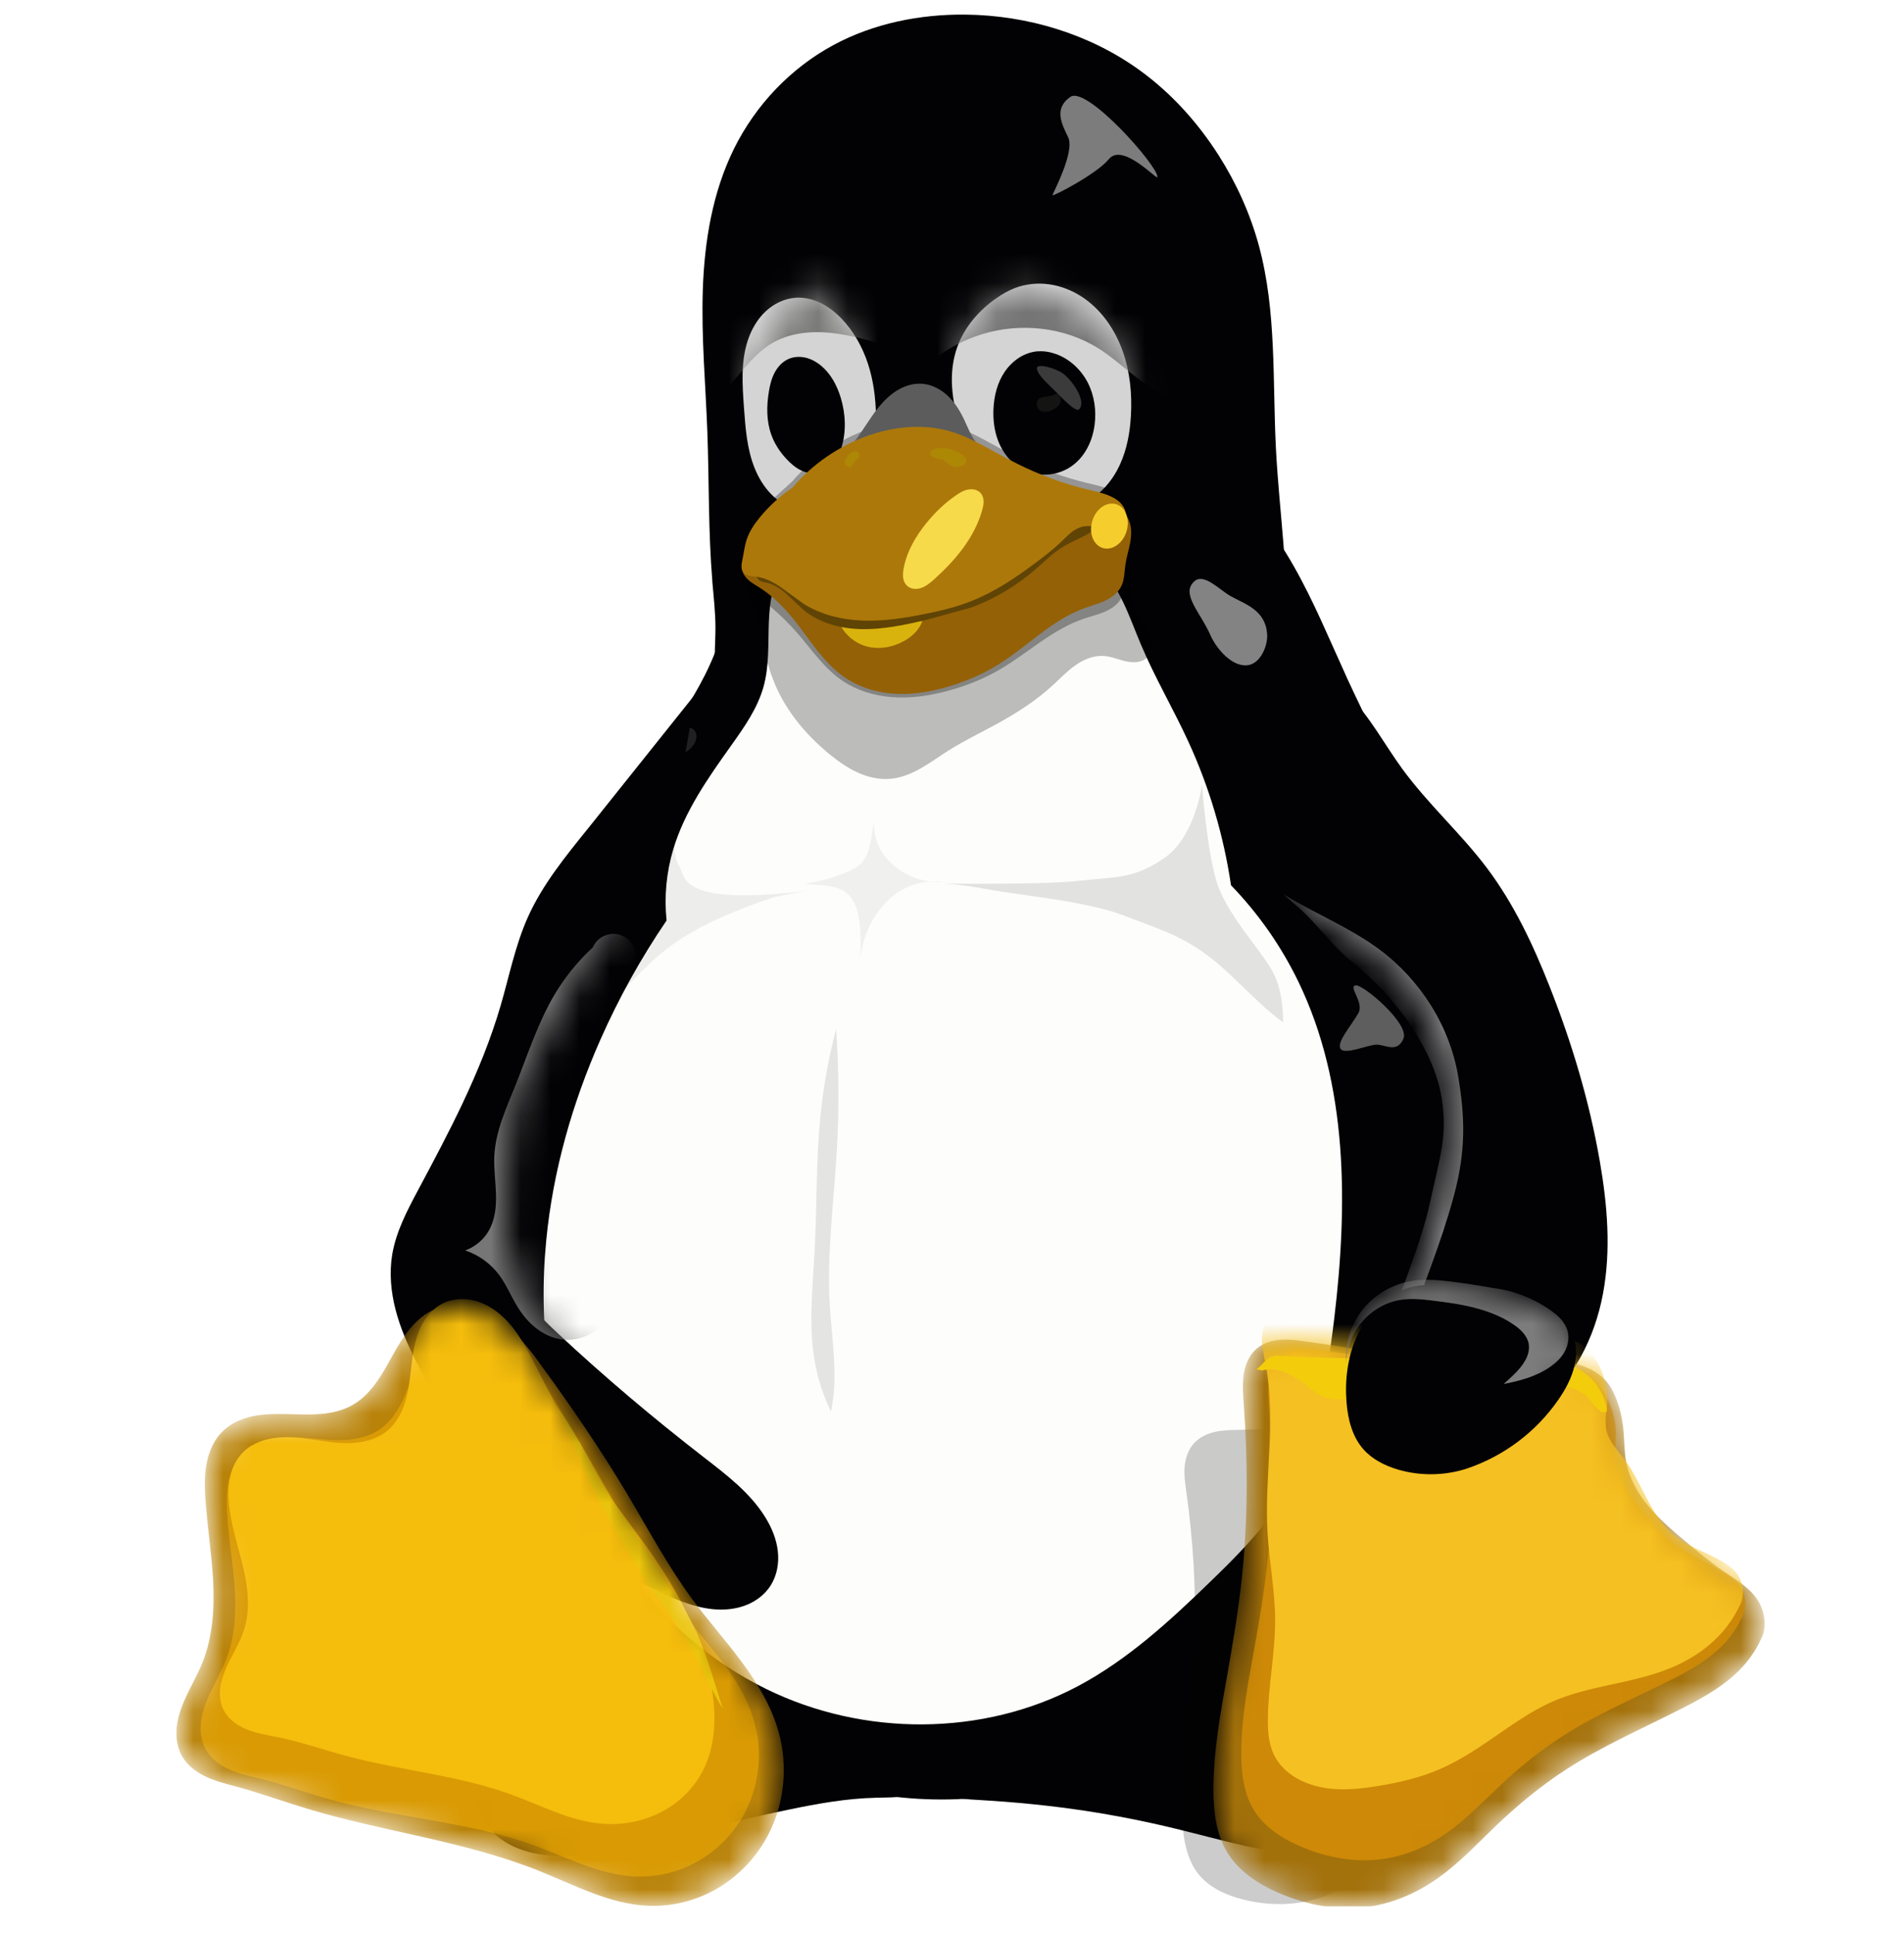 <svg width="64" height="65" viewBox="0 0 64 65" fill="none" xmlns="http://www.w3.org/2000/svg">
<g id="Linux logo" clip-path="url(#clip0_1165_20987)">
<g id="Group">
<g id="Group_2">
<path id="Vector" d="M45.249 22.726C45.947 24.245 46.725 25.726 47.417 27.247C48.749 30.176 49.76 33.268 50.18 36.457C50.6 39.646 50.418 42.94 49.422 45.997C48.295 49.449 46.157 52.52 43.537 55.033C40.437 58.007 36.459 60.299 32.167 60.468C29.37 60.579 26.586 59.779 24.11 58.475C22.028 57.38 20.128 55.92 18.613 54.122C17.097 52.324 15.971 50.183 15.45 47.89C14.808 45.066 15.098 42.068 16.07 39.339C16.765 37.388 17.794 35.571 18.527 33.634C19.329 31.518 19.776 29.258 20.837 27.259C21.799 25.447 23.242 23.898 24.009 21.995C24.467 20.859 24.665 19.638 24.961 18.448C25.257 17.259 25.671 16.061 26.476 15.137C27.446 14.024 28.905 13.42 30.372 13.251C31.839 13.081 33.324 13.31 34.764 13.639C35.91 13.9 37.042 14.224 38.15 14.618C39.095 14.955 40.032 15.346 40.849 15.928C41.963 16.721 42.812 17.837 43.487 19.026C44.163 20.214 44.681 21.484 45.251 22.726L45.249 22.726Z" fill="#020204"/>
<path id="Vector_2" d="M32.934 60.496C34.112 60.565 35.288 60.679 36.456 60.855C37.482 61.011 38.502 61.212 39.511 61.458C41.091 61.841 42.666 62.329 44.291 62.376C44.719 62.388 45.148 62.369 45.568 62.276C45.988 62.183 46.391 62.013 46.726 61.746C47.225 61.349 47.54 60.749 47.659 60.121C47.779 59.494 47.704 58.841 47.52 58.23C47.153 57.007 46.363 55.964 45.713 54.867C45.339 54.239 45.006 53.586 44.601 52.977C44.196 52.369 43.712 51.799 43.097 51.403C42.247 50.855 41.193 50.676 40.187 50.776C39.18 50.877 38.216 51.24 37.318 51.705C36.059 52.357 34.874 53.252 34.188 54.492C33.949 54.924 33.775 55.388 33.573 55.838C33.37 56.288 33.132 56.73 32.788 57.084C32.405 57.479 31.908 57.745 31.511 58.126C31.313 58.319 31.139 58.538 31.04 58.794C30.94 59.05 30.913 59.342 31.006 59.601C31.069 59.778 31.185 59.934 31.329 60.057C31.473 60.179 31.642 60.269 31.82 60.331C32.176 60.456 32.559 60.475 32.936 60.496L32.934 60.496Z" fill="#020204"/>
<path id="Vector_3" d="M29.431 60.42C28.449 60.442 27.478 60.618 26.518 60.817C25.599 61.007 24.683 61.218 23.775 61.457C22.242 61.859 20.708 62.341 19.124 62.375C18.707 62.383 18.287 62.361 17.881 62.267C17.474 62.173 17.081 62.005 16.755 61.745C16.257 61.348 15.94 60.749 15.823 60.123C15.706 59.497 15.777 58.846 15.959 58.235C16.322 57.014 17.102 55.968 17.74 54.866C18.103 54.239 18.423 53.588 18.815 52.979C19.208 52.371 19.68 51.8 20.285 51.402C21.109 50.86 22.137 50.676 23.119 50.773C24.101 50.869 25.042 51.231 25.908 51.704C27.13 52.372 28.247 53.291 28.953 54.489C29.449 55.331 29.735 56.294 30.315 57.081C30.627 57.505 31.022 57.871 31.279 58.328C31.409 58.557 31.504 58.809 31.526 59.072C31.548 59.334 31.494 59.607 31.346 59.825C31.248 59.969 31.113 60.086 30.962 60.171C30.811 60.257 30.644 60.314 30.473 60.349C30.131 60.42 29.782 60.409 29.433 60.418L29.431 60.42ZM23.944 19.527C23.806 17.866 23.837 16.197 23.777 14.532C23.718 12.931 23.57 11.331 23.624 9.73C23.679 8.102 23.952 6.452 24.677 4.989C25.402 3.526 26.579 2.288 28.015 1.514C29.365 0.785 30.922 0.474 32.457 0.491C34.539 0.514 36.627 1.143 38.313 2.364C39.37 3.129 40.259 4.116 40.961 5.216C41.559 6.156 42.024 7.182 42.316 8.258C42.914 10.465 42.772 12.789 42.888 15.07C42.999 17.232 43.345 19.389 43.227 21.55C43.201 22.022 43.151 22.5 42.941 22.921C42.737 23.332 42.391 23.662 41.993 23.889C41.596 24.117 41.148 24.246 40.695 24.316C39.79 24.456 38.864 24.363 37.951 24.448C36.627 24.571 35.364 25.062 34.051 25.265C32.487 25.507 30.889 25.336 29.306 25.272C28.672 25.247 28.035 25.239 27.406 25.16C26.777 25.081 26.149 24.929 25.589 24.63C25.246 24.446 24.926 24.207 24.669 23.912C24.411 23.618 24.214 23.27 24.116 22.889C23.969 22.321 24.047 21.722 24.049 21.135C24.051 20.598 23.988 20.063 23.942 19.529L23.944 19.527Z" fill="#020204"/>
</g>
<path id="Vector_4" d="M26.435 18.886C26.211 19.167 26.065 19.505 25.977 19.854C25.889 20.202 25.857 20.562 25.843 20.921C25.815 21.64 25.859 22.372 25.669 23.065C25.466 23.806 25.01 24.448 24.564 25.074C23.792 26.158 23.011 27.27 22.63 28.545C22.399 29.317 22.323 30.135 22.406 30.936C21.541 32.206 20.793 33.554 20.173 34.96C19.233 37.09 18.588 39.357 18.362 41.674C18.084 44.511 18.447 47.428 19.567 50.049C20.377 51.944 21.585 53.679 23.142 55.029C23.933 55.716 24.813 56.302 25.755 56.764C29.014 58.366 33.042 58.369 36.247 56.661C37.921 55.769 39.335 54.464 40.698 53.143C41.519 52.348 42.336 51.534 42.962 50.578C44.167 48.737 44.587 46.5 44.848 44.315C45.305 40.495 45.319 36.459 43.644 32.995C43.066 31.801 42.301 30.706 41.378 29.752C41.132 28.085 40.648 26.453 39.944 24.923C39.436 23.818 38.815 22.767 38.344 21.647C38.15 21.187 37.98 20.716 37.767 20.266C37.554 19.816 37.287 19.382 36.926 19.038C36.557 18.684 36.097 18.434 35.612 18.273C35.126 18.113 34.615 18.041 34.106 18.015C33.085 17.963 32.062 18.097 31.041 18.056C30.228 18.024 29.417 17.882 28.605 17.93C28.199 17.954 27.793 18.026 27.416 18.179C27.039 18.332 26.692 18.569 26.438 18.886L26.435 18.886Z" fill="#FDFDFB"/>
<g id="Vector_5" filter="url(#filter0_f_1165_20987)">
<path d="M25.935 22.698C26.3 23.756 27.034 24.658 27.903 25.364C28.192 25.598 28.499 25.814 28.838 25.967C29.178 26.12 29.552 26.207 29.923 26.175C30.286 26.145 30.631 26.002 30.949 25.823C31.267 25.644 31.561 25.427 31.869 25.232C32.396 24.898 32.961 24.628 33.509 24.328C34.169 23.967 34.809 23.557 35.365 23.051C35.62 22.819 35.857 22.565 36.138 22.366C36.419 22.166 36.756 22.022 37.1 22.045C37.358 22.063 37.599 22.172 37.852 22.227C37.981 22.254 38.109 22.267 38.237 22.248C38.365 22.228 38.49 22.174 38.579 22.081C38.689 21.966 38.737 21.802 38.729 21.644C38.722 21.485 38.669 21.332 38.594 21.192C38.447 20.912 38.223 20.671 38.123 20.37C38.034 20.102 38.052 19.813 38.06 19.532C38.068 19.25 38.062 18.955 37.932 18.705C37.833 18.515 37.667 18.364 37.477 18.263C37.287 18.163 37.074 18.113 36.861 18.091C36.434 18.051 36.005 18.134 35.577 18.158C35.008 18.19 34.437 18.119 33.868 18.153C33.159 18.196 32.463 18.402 31.753 18.403C30.942 18.404 30.131 18.139 29.33 18.266C28.986 18.32 28.659 18.445 28.328 18.555C27.998 18.666 27.657 18.763 27.309 18.758C26.914 18.752 26.532 18.615 26.137 18.587C25.94 18.573 25.739 18.587 25.553 18.656C25.368 18.725 25.201 18.854 25.11 19.03C25.058 19.13 25.033 19.243 25.028 19.356C25.023 19.469 25.038 19.583 25.066 19.693C25.12 19.912 25.221 20.117 25.302 20.328C25.6 21.09 25.664 21.924 25.931 22.697L25.935 22.698Z" fill="black" fill-opacity="0.26"/>
</g>
<g id="Vector_6" opacity="0.3" filter="url(#filter1_f_1165_20987)">
<path d="M24.918 19.683C25.627 20.121 26.263 20.659 26.797 21.272C27.292 21.841 27.714 22.486 28.36 22.908C28.817 23.205 29.366 23.373 29.923 23.424C30.577 23.484 31.238 23.387 31.869 23.216C32.453 23.058 33.018 22.835 33.536 22.541C34.521 21.982 35.344 21.162 36.428 20.794C36.665 20.713 36.912 20.656 37.141 20.557C37.369 20.458 37.584 20.309 37.693 20.099C37.8 19.898 37.794 19.665 37.828 19.443C37.865 19.207 37.947 18.977 37.992 18.742C38.037 18.506 38.042 18.254 37.932 18.037C37.84 17.858 37.674 17.716 37.482 17.626C37.29 17.536 37.075 17.495 36.86 17.485C36.43 17.465 36.006 17.567 35.577 17.603C35.01 17.651 34.438 17.583 33.868 17.599C33.16 17.619 32.461 17.767 31.753 17.797C30.945 17.832 30.139 17.715 29.331 17.689C28.981 17.677 28.629 17.683 28.284 17.739C27.94 17.794 27.601 17.901 27.309 18.079C27.027 18.252 26.796 18.487 26.537 18.689C26.407 18.79 26.27 18.883 26.118 18.954C25.967 19.026 25.801 19.074 25.632 19.081C25.545 19.085 25.457 19.078 25.371 19.091C25.298 19.102 25.229 19.126 25.167 19.162C25.105 19.198 25.052 19.245 25.009 19.3C24.967 19.355 24.937 19.417 24.921 19.483C24.905 19.549 24.903 19.617 24.916 19.684L24.918 19.683Z" fill="black"/>
</g>
<path id="Vector_7" d="M26.763 10.006C26.381 10.027 26.016 10.203 25.737 10.464C25.458 10.725 25.261 11.066 25.14 11.429C24.898 12.154 24.953 12.939 25.007 13.7C25.057 14.39 25.108 15.093 25.367 15.735C25.496 16.056 25.677 16.356 25.919 16.606C26.161 16.855 26.466 17.043 26.802 17.127C27.116 17.206 27.452 17.19 27.762 17.092C28.071 16.995 28.354 16.818 28.586 16.591C28.924 16.261 29.152 15.828 29.283 15.373C29.413 14.918 29.451 14.44 29.444 13.967C29.435 13.375 29.358 12.78 29.173 12.218C28.987 11.656 28.691 11.125 28.279 10.7C28.079 10.495 27.851 10.314 27.593 10.187C27.336 10.06 27.048 9.989 26.762 10.004L26.763 10.006Z" fill="url(#paint0_radial_1165_20987)"/>
<path id="Vector_8" d="M33.515 10.006C32.919 10.413 32.42 10.986 32.176 11.666C31.868 12.524 31.986 13.483 32.283 14.344C32.587 15.226 33.096 16.067 33.864 16.596C34.248 16.861 34.693 17.042 35.156 17.097C35.619 17.152 36.101 17.077 36.514 16.862C37.018 16.599 37.403 16.139 37.641 15.623C37.88 15.108 37.982 14.537 38.014 13.97C38.056 13.247 37.984 12.512 37.746 11.827C37.488 11.084 37.017 10.398 36.359 9.971C36.029 9.757 35.654 9.61 35.264 9.556C34.875 9.502 34.471 9.543 34.104 9.685C33.895 9.766 33.7 9.879 33.515 10.006L33.515 10.006Z" fill="url(#paint1_radial_1165_20987)"/>
<g id="Vector_9" opacity="0.3" filter="url(#filter2_f_1165_20987)">
<path d="M26.636 16.174L25.536 17.178C25.342 17.373 25.148 17.582 25.061 17.842C24.984 18.073 24.999 18.325 24.961 18.566C24.948 18.649 24.929 18.731 24.928 18.815C24.928 18.857 24.933 18.898 24.945 18.939C24.957 18.979 24.977 19.016 25.006 19.047C25.054 19.098 25.121 19.125 25.189 19.139C25.258 19.153 25.328 19.154 25.397 19.162C25.709 19.196 25.996 19.347 26.255 19.525L27.015 20.079C27.6 20.45 28.299 20.616 28.991 20.642C29.684 20.668 30.375 20.563 31.055 20.427C31.594 20.319 32.133 20.191 32.645 19.989C33.43 19.679 34.137 19.203 34.813 18.699C35.12 18.469 35.422 18.233 35.698 17.967C35.792 17.877 35.882 17.783 35.983 17.7C36.083 17.617 36.194 17.545 36.318 17.506C36.507 17.445 36.712 17.462 36.907 17.495C37.054 17.519 37.202 17.553 37.351 17.546C37.425 17.543 37.5 17.53 37.569 17.503C37.638 17.475 37.703 17.432 37.75 17.374C37.812 17.297 37.845 17.201 37.844 17.102C37.845 17.003 37.815 16.907 37.765 16.822C37.666 16.653 37.494 16.538 37.314 16.459C37.069 16.349 36.803 16.296 36.542 16.233C35.739 16.039 34.96 15.753 34.22 15.386C33.853 15.203 33.495 15.001 33.134 14.807C32.762 14.608 32.383 14.416 31.979 14.294C31.077 14.021 30.09 14.11 29.199 14.42C28.209 14.763 27.315 15.376 26.636 16.174L26.636 16.174Z" fill="black"/>
</g>
<path id="Vector_10" d="M28.555 15.041C28.934 14.616 29.193 14.096 29.557 13.658C29.739 13.439 29.948 13.239 30.196 13.097C30.443 12.955 30.73 12.874 31.013 12.899C31.329 12.926 31.625 13.084 31.856 13.3C32.087 13.518 32.259 13.793 32.396 14.077C32.527 14.351 32.631 14.643 32.82 14.88C33.022 15.134 33.304 15.307 33.559 15.507C33.687 15.606 33.809 15.714 33.91 15.841C34.011 15.967 34.09 16.114 34.122 16.273C34.154 16.435 34.14 16.603 34.083 16.759C34.026 16.913 33.931 17.052 33.813 17.166C33.576 17.395 33.253 17.518 32.927 17.564C32.276 17.656 31.617 17.462 30.96 17.48C30.294 17.498 29.644 17.734 28.978 17.709C28.646 17.697 28.308 17.616 28.035 17.426C27.897 17.332 27.781 17.209 27.693 17.067C27.607 16.925 27.554 16.761 27.549 16.595C27.544 16.436 27.581 16.277 27.644 16.132C27.707 15.986 27.797 15.853 27.897 15.73C28.099 15.484 28.344 15.279 28.555 15.041L28.555 15.041Z" fill="url(#paint2_radial_1165_20987)"/>
<g id="Vector_11" filter="url(#filter3_f_1165_20987)">
<path d="M35.977 3.257C35.428 3.644 35.668 4.128 35.904 4.614C36.14 5.1 35.385 6.5 35.377 6.56C35.368 6.62 36.864 5.85 37.271 5.35C37.752 4.759 38.969 6.149 38.903 5.937C38.903 5.559 36.526 2.869 35.977 3.257H35.977Z" fill="#7C7C7C"/>
</g>
<g id="Group_3">
<path id="Vector_12" d="M34.889 11.806C34.665 11.822 34.446 11.899 34.257 12.02C34.067 12.142 33.905 12.302 33.777 12.487C33.523 12.857 33.411 13.311 33.393 13.76C33.38 14.097 33.417 14.438 33.529 14.756C33.641 15.074 33.829 15.369 34.088 15.584C34.354 15.803 34.692 15.936 35.036 15.952C35.381 15.968 35.73 15.869 36.013 15.672C36.239 15.515 36.421 15.299 36.55 15.056C36.68 14.814 36.758 14.546 36.794 14.274C36.856 13.792 36.785 13.29 36.563 12.858C36.34 12.427 35.963 12.071 35.507 11.903C35.31 11.831 35.098 11.793 34.889 11.808V11.806Z" fill="#020204"/>
<g id="Vector_13" filter="url(#filter4_f_1165_20987)">
<path d="M35.423 13.274C35.237 13.347 34.944 13.301 34.862 13.483C34.814 13.591 34.882 13.769 34.992 13.813C35.213 13.903 35.555 13.741 35.645 13.519C35.684 13.422 35.625 13.27 35.529 13.23C35.494 13.215 35.459 13.26 35.423 13.274L35.423 13.274Z" fill="#141413"/>
</g>
<g id="Vector_14" filter="url(#filter5_f_1165_20987)">
<path d="M36.273 13.757C36.522 13.508 36.096 12.849 35.764 12.579C35.524 12.383 34.824 12.178 34.854 12.391C34.884 12.604 35.197 12.877 35.41 13.085C35.669 13.341 36.155 13.875 36.273 13.757Z" fill="url(#paint3_linear_1165_20987)"/>
</g>
</g>
<g id="Clip path group">
<mask id="mask0_1165_20987" style="mask-type:luminance" maskUnits="userSpaceOnUse" x="31" y="9" width="8" height="8">
<g id="t">
<path id="Vector_15" d="M33.515 10.007C32.969 10.463 32.399 10.992 32.176 11.667C31.895 12.516 31.826 13.578 32.283 14.345C33.123 15.755 34.936 17.312 36.514 16.862C37.558 16.564 37.822 15.041 38.014 13.97C38.14 13.262 38.141 12.429 37.746 11.828C36.972 10.651 35.512 9.708 34.104 9.686C33.88 9.682 33.686 9.863 33.515 10.007Z" fill="white"/>
</g>
</mask>
<g mask="url(#mask0_1165_20987)">
<path id="Vector_16" d="M31.265 12.176C31.778 11.751 32.369 11.43 33.005 11.233C34.309 10.831 35.79 10.99 36.942 11.721C37.34 11.973 37.695 12.287 38.065 12.579C38.435 12.87 38.828 13.144 39.272 13.3C39.512 13.385 39.769 13.434 40.022 13.408C40.251 13.383 40.472 13.298 40.661 13.168C40.851 13.037 41.009 12.864 41.128 12.667C41.367 12.273 41.443 11.796 41.402 11.338C41.32 10.422 40.803 9.613 40.37 8.802C40.234 8.548 40.105 8.289 39.941 8.052C39.44 7.324 38.641 6.844 37.803 6.563C36.964 6.282 36.079 6.181 35.202 6.07C34.81 6.021 34.415 5.97 34.023 6.017C33.574 6.071 33.15 6.252 32.711 6.365C32.503 6.418 32.291 6.456 32.084 6.516C31.878 6.575 31.674 6.659 31.506 6.793C31.261 6.989 31.107 7.284 31.04 7.591C30.973 7.898 30.988 8.217 31.037 8.527C31.136 9.148 31.367 9.754 31.345 10.381C31.33 10.812 31.195 11.236 31.212 11.667C31.216 11.795 31.234 11.919 31.265 12.042" fill="url(#paint4_linear_1165_20987)"/>
</g>
</g>
<g id="Vector_17" filter="url(#filter6_f_1165_20987)">
<path d="M35.584 8.242C35.481 8.371 35.389 8.51 35.316 8.664C35.776 8.763 36.216 8.953 36.608 9.213C37.367 9.718 37.944 10.455 38.348 11.275C38.443 11.171 38.529 11.058 38.603 10.934C38.196 10.079 37.608 9.307 36.822 8.785C36.445 8.534 36.024 8.345 35.584 8.243L35.584 8.242Z" fill="url(#paint5_linear_1165_20987)"/>
</g>
<g id="Vector_18" filter="url(#filter7_f_1165_20987)">
<path d="M26.72 8.66C26.668 8.659 26.618 8.664 26.566 8.666L26.465 8.672C26.767 8.7 27.069 8.781 27.342 8.904C27.715 9.071 28.043 9.309 28.333 9.581C28.869 10.083 29.268 10.703 29.538 11.361C29.472 10.864 29.322 10.382 29.096 9.934C28.99 9.812 28.881 9.692 28.761 9.581C28.472 9.31 28.143 9.071 27.771 8.904C27.445 8.758 27.082 8.667 26.72 8.66L26.72 8.66Z" fill="url(#paint6_linear_1165_20987)"/>
</g>
<path id="Vector_19" d="M25.844 13.166C25.764 13.647 25.761 14.152 25.926 14.61C26.033 14.913 26.215 15.188 26.434 15.424C26.578 15.579 26.74 15.72 26.931 15.811C27.121 15.902 27.341 15.941 27.545 15.889C27.734 15.842 27.899 15.72 28.021 15.569C28.143 15.417 28.224 15.236 28.282 15.05C28.453 14.502 28.425 13.902 28.256 13.353C28.132 12.953 27.928 12.567 27.607 12.297C27.455 12.169 27.276 12.068 27.081 12.021C26.887 11.975 26.677 11.986 26.495 12.069C26.293 12.16 26.137 12.335 26.034 12.531C25.932 12.728 25.879 12.947 25.843 13.165L25.844 13.166Z" fill="#020204"/>
<g id="Vector_20" filter="url(#filter8_f_1165_20987)">
<path d="M26.86 12.818C26.912 12.954 27.086 13.003 27.182 13.112C27.275 13.219 27.372 13.329 27.423 13.46C27.52 13.712 27.326 14.086 27.53 14.264C27.594 14.32 27.722 14.321 27.785 14.264C28.03 14.041 27.975 13.59 27.878 13.273C27.791 12.985 27.573 12.713 27.304 12.576C27.18 12.513 26.994 12.46 26.887 12.55C26.819 12.608 26.829 12.734 26.86 12.818Z" fill="url(#paint7_linear_1165_20987)"/>
</g>
<g id="Group_4">
<path id="Vector_21" d="M24.946 19.148C24.959 19.212 24.983 19.273 25.016 19.328C25.073 19.424 25.157 19.501 25.246 19.566C25.336 19.631 25.433 19.686 25.527 19.745C26.027 20.059 26.435 20.501 26.797 20.968C27.282 21.593 27.712 22.288 28.36 22.743C28.819 23.065 29.366 23.248 29.923 23.304C30.576 23.37 31.238 23.264 31.869 23.078C32.453 22.907 33.018 22.665 33.536 22.346C34.521 21.738 35.344 20.848 36.428 20.448C36.665 20.361 36.912 20.299 37.14 20.191C37.369 20.084 37.584 19.923 37.693 19.695C37.8 19.476 37.794 19.223 37.828 18.983C37.864 18.725 37.947 18.477 37.992 18.221C38.037 17.965 38.042 17.691 37.932 17.456C37.84 17.261 37.674 17.107 37.482 17.009C37.29 16.911 37.075 16.867 36.86 16.856C36.43 16.835 36.005 16.945 35.577 16.984C35.009 17.036 34.438 16.963 33.868 16.98C33.159 17.002 32.461 17.161 31.753 17.195C30.945 17.235 30.139 17.11 29.33 17.078C28.98 17.063 28.628 17.067 28.282 17.126C27.937 17.185 27.598 17.302 27.31 17.501C27.029 17.695 26.805 17.96 26.547 18.183C26.418 18.295 26.279 18.398 26.126 18.472C25.973 18.546 25.803 18.593 25.632 18.589C25.547 18.587 25.454 18.573 25.371 18.599C25.319 18.616 25.272 18.648 25.233 18.686C25.194 18.724 25.161 18.769 25.131 18.815C25.059 18.921 24.997 19.032 24.945 19.148L24.946 19.148Z" fill="url(#paint8_radial_1165_20987)"/>
<g id="Vector_22" filter="url(#filter9_f_1165_20987)">
<path d="M28.118 20.02C28.038 20.365 28.089 20.729 28.261 21.039C28.433 21.349 28.714 21.585 29.049 21.701C29.473 21.842 29.95 21.773 30.346 21.566C30.576 21.446 30.785 21.278 30.918 21.055C30.985 20.944 31.029 20.821 31.048 20.692C31.065 20.564 31.053 20.431 31.008 20.31C30.959 20.177 30.871 20.059 30.763 19.968C30.654 19.876 30.526 19.81 30.392 19.765C30.122 19.676 29.832 19.674 29.549 19.688C29.119 19.709 28.691 19.762 28.27 19.849" fill="#D9B30D"/>
</g>
<g id="Vector_23" filter="url(#filter10_f_1165_20987)">
<path d="M26.727 17.36L25.892 17.909C25.752 18.009 25.607 18.117 25.532 18.272C25.48 18.383 25.468 18.508 25.468 18.63C25.469 18.752 25.475 18.875 25.458 18.994C25.448 19.077 25.425 19.158 25.422 19.242C25.419 19.284 25.423 19.325 25.433 19.366C25.444 19.407 25.464 19.444 25.492 19.475C25.529 19.514 25.58 19.538 25.632 19.554C25.683 19.57 25.737 19.578 25.789 19.591C26.041 19.65 26.26 19.804 26.452 19.977L27.018 20.508C27.561 20.95 28.282 21.133 28.98 21.145C29.678 21.156 30.373 21.009 31.057 20.855L32.648 20.417C33.441 20.125 34.177 19.682 34.815 19.127C35.104 18.876 35.376 18.599 35.701 18.396C35.988 18.215 36.31 18.096 36.602 17.924C36.628 17.908 36.654 17.892 36.677 17.873C36.7 17.854 36.721 17.831 36.735 17.803C36.758 17.756 36.758 17.701 36.743 17.65C36.728 17.599 36.699 17.555 36.666 17.514C36.63 17.469 36.589 17.428 36.544 17.39C36.239 17.129 35.825 17.034 35.425 17.003C35.024 16.971 34.619 16.993 34.225 16.927C33.852 16.863 33.498 16.726 33.138 16.611C32.761 16.489 32.375 16.395 31.984 16.33C31.064 16.18 30.116 16.209 29.204 16.399C28.335 16.58 27.497 16.906 26.732 17.358L26.727 17.36Z" fill="#604405"/>
</g>
<path id="Vector_24" d="M26.636 16.389C26.223 16.668 25.851 17.007 25.536 17.393C25.356 17.614 25.192 17.854 25.102 18.124C25.03 18.337 25.006 18.561 24.961 18.781C24.944 18.863 24.925 18.946 24.925 19.029C24.925 19.072 24.93 19.114 24.943 19.154C24.956 19.194 24.977 19.231 25.006 19.262C25.054 19.312 25.122 19.339 25.19 19.353C25.258 19.367 25.328 19.369 25.397 19.377C25.709 19.412 25.995 19.564 26.254 19.741L27.015 20.294C27.601 20.664 28.299 20.829 28.992 20.856C29.684 20.882 30.375 20.777 31.055 20.641C31.595 20.534 32.133 20.406 32.646 20.203C33.43 19.894 34.138 19.418 34.813 18.913C35.12 18.684 35.423 18.448 35.699 18.182C35.792 18.091 35.883 17.998 35.983 17.915C36.083 17.832 36.195 17.76 36.319 17.72C36.507 17.66 36.712 17.677 36.907 17.71C37.054 17.734 37.202 17.767 37.351 17.761C37.426 17.758 37.5 17.745 37.57 17.717C37.639 17.689 37.703 17.647 37.75 17.589C37.812 17.512 37.845 17.415 37.845 17.316C37.845 17.218 37.815 17.121 37.766 17.037C37.666 16.867 37.494 16.753 37.315 16.674C37.069 16.564 36.803 16.511 36.542 16.447C35.74 16.254 34.96 15.967 34.221 15.6C33.853 15.418 33.496 15.216 33.134 15.022C32.762 14.823 32.383 14.631 31.98 14.509C31.077 14.235 30.09 14.325 29.2 14.634C28.21 14.978 27.315 15.591 26.636 16.389L26.636 16.389Z" fill="url(#paint9_linear_1165_20987)"/>
<g id="Vector_25" filter="url(#filter11_f_1165_20987)">
<path d="M32.977 16.588C32.929 16.526 32.859 16.483 32.784 16.461C32.709 16.439 32.629 16.44 32.552 16.451C32.398 16.477 32.26 16.558 32.131 16.649C31.765 16.901 31.441 17.212 31.159 17.555C30.785 18.009 30.477 18.534 30.373 19.113C30.356 19.211 30.344 19.311 30.357 19.409C30.369 19.508 30.407 19.605 30.477 19.675C30.538 19.737 30.621 19.775 30.707 19.787C30.794 19.8 30.882 19.788 30.965 19.76C31.13 19.704 31.267 19.588 31.396 19.473C32.111 18.833 32.757 18.066 33.016 17.142C33.041 17.049 33.064 16.954 33.063 16.858C33.062 16.762 33.037 16.663 32.977 16.588Z" fill="#F6DA4A"/>
</g>
<g id="Vector_26" opacity="0.8" filter="url(#filter12_f_1165_20987)">
<path d="M31.266 15.265C31.315 15.424 31.572 15.397 31.72 15.473C31.85 15.54 31.954 15.687 32.101 15.691C32.24 15.696 32.457 15.643 32.476 15.505C32.5 15.322 32.233 15.206 32.061 15.139C31.84 15.053 31.557 15.009 31.35 15.124C31.302 15.151 31.25 15.213 31.267 15.265L31.266 15.265Z" fill="url(#paint10_radial_1165_20987)"/>
</g>
<g id="Vector_27" opacity="0.8" filter="url(#filter13_f_1165_20987)">
<path d="M28.818 15.172C28.628 15.11 28.314 15.445 28.416 15.617C28.444 15.664 28.531 15.724 28.589 15.692C28.677 15.644 28.748 15.472 28.843 15.404C28.906 15.359 28.892 15.196 28.818 15.172L28.818 15.172Z" fill="url(#paint11_radial_1165_20987)"/>
</g>
<g id="Vector_28" filter="url(#filter14_f_1165_20987)">
<path d="M37.207 18.438C37.545 18.438 37.857 18.099 37.904 17.681C37.951 17.263 37.715 16.924 37.377 16.924C37.039 16.924 36.727 17.263 36.68 17.681C36.633 18.099 36.869 18.438 37.207 18.438Z" fill="url(#paint12_linear_1165_20987)"/>
</g>
<g id="Clip path group_2">
<mask id="mask1_1165_20987" style="mask-type:luminance" maskUnits="userSpaceOnUse" x="25" y="9" width="5" height="9">
<g id="h">
<path id="Vector_29" d="M26.763 10.007C25.951 11.034 24.938 12.512 25.008 13.703C25.077 14.894 25.835 16.688 26.802 17.131C27.769 17.573 28.035 17.133 28.587 16.595C29.138 16.057 29.413 15.021 29.445 13.971C29.476 12.921 28.794 11.417 28.279 10.704C27.764 9.99 27.575 8.981 26.762 10.007H26.763Z" fill="white"/>
</g>
</mask>
<g mask="url(#mask1_1165_20987)">
<path id="Vector_30" d="M25.94 11.542C26.515 11.199 27.216 11.12 27.883 11.183C28.549 11.246 29.195 11.442 29.841 11.618C30.315 11.747 30.794 11.867 31.238 12.076C31.683 12.286 32.095 12.594 32.34 13.019L32.456 13.225C32.497 13.292 32.546 13.356 32.609 13.403C32.672 13.45 32.75 13.481 32.828 13.477C32.868 13.475 32.907 13.464 32.941 13.444C32.975 13.424 33.004 13.395 33.022 13.36C33.043 13.32 33.049 13.273 33.047 13.228C33.043 13.183 33.035 13.138 33.022 13.095C32.86 12.505 32.479 12.005 32.188 11.466L31.696 10.482C31.092 9.377 30.101 8.508 28.975 7.944C27.849 7.38 26.592 7.109 25.334 7.036C23.877 6.95 22.416 7.123 20.979 7.376C20.355 7.486 19.724 7.615 19.172 7.925C18.896 8.08 18.643 8.28 18.446 8.527C18.249 8.774 18.108 9.07 18.063 9.383C18.019 9.685 18.065 9.996 18.17 10.282C18.275 10.569 18.439 10.83 18.632 11.067C19.017 11.54 19.51 11.91 19.965 12.316C20.42 12.722 20.843 13.171 21.349 13.508C21.604 13.676 21.879 13.815 22.173 13.897C22.466 13.979 22.779 14.002 23.078 13.94C23.387 13.877 23.674 13.725 23.925 13.533C24.176 13.341 24.393 13.109 24.599 12.869C25.012 12.39 25.397 11.865 25.94 11.542L25.94 11.542Z" fill="url(#paint13_radial_1165_20987)"/>
</g>
</g>
</g>
<path id="Vector_31" d="M46.23 32.092C47.534 33.141 48.361 34.724 48.617 36.377C48.816 37.667 48.686 38.99 48.396 40.262C48.105 41.533 47.656 42.763 47.211 43.989C47.033 44.478 46.855 44.972 46.784 45.487C46.713 46.003 46.758 46.548 47.007 47.006C47.292 47.53 47.824 47.891 48.395 48.06C48.96 48.228 49.569 48.224 50.141 48.082C50.712 47.94 51.246 47.662 51.711 47.3C52.892 46.383 53.605 44.955 53.881 43.484C54.157 42.014 54.031 40.496 53.774 39.022C53.425 37.013 52.836 35.048 52.086 33.151C51.535 31.755 50.89 30.383 49.989 29.183C49.107 28.009 47.995 27.021 47.131 25.834C46.531 25.009 46.05 24.088 45.33 23.364C44.97 23.003 44.55 22.693 44.075 22.509C43.599 22.324 43.065 22.269 42.574 22.408C41.927 22.59 41.396 23.1 41.117 23.711C40.838 24.322 40.786 25.023 40.896 25.686C41.037 26.542 41.428 27.336 41.87 28.083C42.368 28.927 42.946 29.738 43.698 30.366C44.484 31.02 45.434 31.452 46.23 32.092L46.23 32.092Z" fill="#020204"/>
<g id="Clip path group_3">
<mask id="mask2_1165_20987" style="mask-type:luminance" maskUnits="userSpaceOnUse" x="40" y="22" width="15" height="27">
<g id="f">
<path id="Vector_32" d="M46.23 32.09C47.542 33.145 48.362 34.729 48.616 36.376C49.014 38.953 48.105 41.533 47.211 43.988C47.032 44.477 46.853 44.973 46.782 45.486C46.711 45.999 46.756 46.546 47.007 47.004C47.291 47.524 47.821 47.888 48.395 48.059C48.96 48.227 49.572 48.222 50.143 48.079C50.715 47.936 51.247 47.657 51.711 47.299C52.906 46.378 53.621 44.945 53.892 43.476C54.163 42.007 54.031 40.492 53.772 39.021C53.418 37.013 52.832 35.049 52.084 33.149C51.535 31.755 50.891 30.384 49.986 29.182C49.104 28.01 47.988 27.018 47.128 25.832C46.532 25.009 46.06 24.091 45.342 23.367C44.983 23.005 44.561 22.695 44.083 22.51C43.605 22.325 43.066 22.269 42.571 22.407C42.243 22.498 41.94 22.672 41.69 22.899C41.44 23.127 41.243 23.409 41.103 23.714C40.824 24.325 40.781 25.023 40.893 25.685C41.036 26.538 41.426 27.333 41.867 28.082C42.362 28.924 42.939 29.736 43.695 30.364C44.48 31.017 45.432 31.451 46.227 32.091" fill="white"/>
</g>
</mask>
<g mask="url(#mask2_1165_20987)">
<g id="Vector_33" filter="url(#filter15_f_1165_20987)">
<path d="M43.162 30.07L43.489 30.365C44.288 31.019 44.715 31.754 45.525 32.395C46.852 33.444 48.199 35.254 48.46 36.907C48.663 38.196 48.394 38.897 48.066 40.417C47.738 41.938 46.808 44.091 46.305 45.557C46.104 46.142 46.711 45.901 46.631 46.517C46.592 46.82 46.589 47.126 46.624 47.429L46.639 47.253C46.736 46.413 46.993 45.605 47.274 44.812C47.813 43.286 48.433 41.792 48.86 40.226C49.287 38.66 49.239 37.534 49.017 36.189C48.736 34.498 47.752 32.936 46.359 31.904C45.373 31.175 44.211 30.708 43.162 30.07H43.162Z" fill="#838384"/>
</g>
</g>
</g>
<g id="Vector_34" opacity="0.25" filter="url(#filter16_f_1165_20987)">
<path d="M22.839 29.122C23.057 29.449 22.704 30.574 27.776 29.854C27.776 29.854 26.886 29.952 26.007 30.155C24.642 30.612 23.453 31.122 22.535 31.799C21.627 32.468 20.961 33.341 20.127 34.09C20.127 34.09 21.478 31.623 21.814 30.88C22.151 30.137 21.758 30.173 22.024 29.077C22.291 27.982 22.942 26.934 22.942 26.934C22.942 26.934 22.41 28.478 22.839 29.122V29.122Z" fill="url(#paint14_radial_1165_20987)"/>
</g>
<g id="Vector_35" opacity="0.42" filter="url(#filter17_f_1165_20987)">
<path d="M39.149 28.828C38.116 29.548 37.51 29.463 36.256 29.603C35.001 29.744 31.607 29.693 31.607 29.693C31.607 29.693 32.099 29.684 33.188 29.887C34.277 30.09 36.498 30.284 37.749 30.76C39 31.236 39.456 31.372 40.217 31.852C41.298 32.537 42.093 33.609 43.127 34.358C43.127 34.358 43.177 33.364 42.76 32.621C42.342 31.878 41.217 30.706 40.889 29.613C40.561 28.519 40.402 26.371 40.402 26.371C40.402 26.371 40.183 28.107 39.15 28.827L39.149 28.828Z" fill="url(#paint15_radial_1165_20987)"/>
</g>
<g id="Vector_36" opacity="0.2" filter="url(#filter18_f_1165_20987)">
<path d="M29.427 27.291L29.278 28.222C29.248 28.374 29.215 28.526 29.158 28.67C29.101 28.814 29.02 28.951 28.905 29.055C28.805 29.146 28.682 29.208 28.558 29.265C28.077 29.485 27.561 29.632 27.036 29.698L27.664 29.755C27.796 29.769 27.928 29.785 28.057 29.819C28.185 29.851 28.311 29.904 28.418 29.98C28.535 30.066 28.627 30.183 28.696 30.311C28.833 30.567 28.879 30.86 28.905 31.147C28.937 31.516 28.939 31.888 28.912 32.257C28.936 32.01 28.988 31.766 29.066 31.529C29.206 31.104 29.431 30.705 29.734 30.376C29.855 30.245 29.987 30.125 30.133 30.023C30.584 29.708 31.137 29.573 31.683 29.645C31.129 29.668 30.585 29.499 30.142 29.167C29.919 28.999 29.724 28.789 29.589 28.545C29.379 28.161 29.322 27.713 29.428 27.289L29.427 27.291Z" fill="url(#paint16_radial_1165_20987)"/>
</g>
<g id="Vector_37" opacity="0.1" filter="url(#filter19_f_1165_20987)">
<path d="M28.106 34.582C27.842 35.585 27.661 36.608 27.564 37.641C27.428 39.1 27.461 40.569 27.382 42.033C27.318 43.275 27.17 44.53 27.386 45.755C27.489 46.34 27.674 46.909 27.933 47.442C27.974 47.239 28.005 47.033 28.024 46.826C28.115 45.833 27.948 44.837 27.891 43.841C27.792 42.096 28.034 40.349 28.132 38.606C28.208 37.265 28.199 35.922 28.105 34.582L28.106 34.582Z" fill="black"/>
</g>
<g id="Vector_38" filter="url(#filter20_f_1165_20987)">
<path d="M40.143 19.54C39.68 19.962 40.36 20.595 40.683 21.34C40.883 21.803 41.438 22.455 41.975 22.351C42.379 22.272 42.629 21.691 42.591 21.282C42.517 20.491 41.851 20.306 41.366 20.035C40.983 19.82 40.468 19.244 40.143 19.54L40.143 19.54Z" fill="#838384"/>
</g>
<g id="Group_5">
<g id="Vector_39" opacity="0.2" filter="url(#filter21_f_1165_20987)">
<path d="M55.003 54.089C54.901 54.424 54.749 54.742 54.552 55.034C54.117 55.679 53.484 56.165 52.852 56.613C51.775 57.377 50.652 58.078 49.649 58.948C48.977 59.53 48.364 60.182 47.796 60.869C47.31 61.456 46.853 62.073 46.3 62.595C45.741 63.122 45.084 63.547 44.375 63.779C43.513 64.061 42.602 64.048 41.772 63.835C41.19 63.686 40.623 63.427 40.262 62.957C39.9 62.486 39.783 61.854 39.741 61.232C39.667 60.133 39.798 59.011 39.918 57.896C40.017 56.969 40.109 56.042 40.147 55.117C40.213 53.435 40.103 51.767 39.876 50.131C39.838 49.857 39.796 49.581 39.819 49.299C39.842 49.016 39.937 48.723 40.135 48.505C40.318 48.304 40.574 48.184 40.828 48.126C41.083 48.067 41.341 48.062 41.596 48.057C42.199 48.041 42.806 48.006 43.399 48.059C43.774 48.092 44.141 48.16 44.515 48.196C45.14 48.256 45.787 48.225 46.413 48.041C47.087 47.844 47.73 47.473 48.415 47.371C48.696 47.33 48.978 47.334 49.251 47.373C49.53 47.411 49.807 47.489 50.021 47.659C50.184 47.788 50.303 47.966 50.397 48.155C50.535 48.437 50.621 48.748 50.669 49.068C50.713 49.35 50.728 49.642 50.801 49.915C50.921 50.365 51.193 50.748 51.52 51.059C51.847 51.371 52.229 51.617 52.611 51.859C52.991 52.101 53.374 52.341 53.78 52.54C53.971 52.633 54.167 52.718 54.349 52.825C54.531 52.933 54.701 53.065 54.822 53.24C54.986 53.477 55.052 53.787 55.003 54.091" fill="url(#paint17_linear_1165_20987)"/>
</g>
<g id="Group_6">
<g id="Clip path group_4">
<mask id="mask3_1165_20987" style="mask-type:luminance" maskUnits="userSpaceOnUse" x="40" y="45" width="20" height="20">
<g id="T">
<path id="Vector_40" d="M59.277 54.891C59.472 55.233 58.941 55.617 58.674 55.906C58.087 56.543 57.292 56.956 56.554 57.41C55.287 58.189 53.85 58.675 52.608 59.492C51.776 60.039 51.038 60.718 50.281 61.364C49.634 61.918 49.107 62.623 48.389 63.082C47.672 63.541 46.88 63.972 46.035 64.078C45.01 64.207 43.92 64.023 42.971 63.615C42.309 63.329 41.652 62.891 41.266 62.28C40.877 61.666 40.824 60.88 40.787 60.154C40.721 58.856 41.079 57.571 41.254 56.282C41.4 55.211 41.651 54.152 41.738 53.074C41.897 51.116 41.571 49.131 41.807 47.18C41.883 46.551 41.768 45.754 42.238 45.328C42.674 44.933 43.401 45.089 43.99 45.101C44.707 45.116 45.411 45.304 46.109 45.469C46.549 45.572 46.965 45.771 47.41 45.856C48.146 45.998 48.902 46.085 49.652 46.06C50.463 46.034 51.245 45.675 52.056 45.682C52.389 45.685 52.725 45.743 53.039 45.854C53.356 45.966 53.679 46.112 53.922 46.345C54.107 46.523 54.228 46.764 54.325 47.003C54.469 47.359 54.516 47.748 54.575 48.128C54.627 48.465 54.542 48.828 54.663 49.147C55.056 50.176 55.858 51.017 56.64 51.791C57.013 52.206 57.503 52.549 57.961 52.826C58.447 53.12 58.897 53.351 59.131 53.858C59.273 54.176 59.015 54.663 59.278 54.891L59.277 54.891Z" fill="white"/>
</g>
</mask>
<g mask="url(#mask3_1165_20987)">
<path id="Vector_41" d="M59.277 54.891C59.134 55.259 58.929 55.603 58.674 55.906C58.112 56.573 57.331 57.013 56.554 57.409C55.228 58.085 53.854 58.678 52.608 59.491C51.773 60.036 51.002 60.675 50.281 61.364C49.665 61.953 49.08 62.582 48.389 63.081C47.692 63.585 46.885 63.95 46.035 64.078C45 64.233 43.931 64.032 42.971 63.614C42.299 63.321 41.653 62.902 41.266 62.279C40.877 61.654 40.788 60.889 40.787 60.153C40.785 58.852 41.027 57.561 41.254 56.282C41.442 55.217 41.622 54.149 41.738 53.074C41.948 51.118 41.947 49.142 41.806 47.18C41.785 46.851 41.755 46.519 41.805 46.193C41.854 45.867 41.988 45.543 42.237 45.328C42.468 45.129 42.777 45.042 43.081 45.025C43.386 45.008 43.689 45.056 43.99 45.1C44.7 45.204 45.415 45.286 46.108 45.468C46.546 45.583 46.972 45.738 47.409 45.856C48.138 46.053 48.902 46.147 49.652 46.06C50.459 45.965 51.243 45.662 52.056 45.682C52.39 45.69 52.72 45.753 53.039 45.853C53.363 45.956 53.683 46.102 53.922 46.345C54.103 46.529 54.23 46.761 54.325 47.002C54.466 47.361 54.542 47.743 54.575 48.127C54.603 48.467 54.599 48.811 54.663 49.147C54.769 49.699 55.059 50.202 55.419 50.633C55.779 51.063 56.212 51.429 56.639 51.791C57.068 52.151 57.498 52.51 57.961 52.825C58.177 52.974 58.401 53.112 58.607 53.275C58.813 53.438 59.002 53.628 59.131 53.857C59.305 54.167 59.358 54.544 59.277 54.891L59.277 54.891Z" fill="url(#paint18_linear_1165_20987)"/>
</g>
</g>
<g id="Clip path group_5">
<mask id="mask4_1165_20987" style="mask-type:luminance" maskUnits="userSpaceOnUse" x="40" y="45" width="20" height="20">
<g id="U">
<path id="Vector_42" d="M59.277 54.891C59.472 55.233 58.941 55.617 58.674 55.906C58.087 56.543 57.292 56.956 56.554 57.41C55.287 58.189 53.85 58.675 52.608 59.492C51.776 60.039 51.038 60.718 50.281 61.364C49.634 61.918 49.107 62.623 48.389 63.082C47.672 63.541 46.88 63.972 46.035 64.078C45.01 64.207 43.92 64.023 42.971 63.615C42.309 63.329 41.652 62.891 41.266 62.28C40.877 61.666 40.824 60.88 40.787 60.154C40.721 58.856 41.079 57.571 41.254 56.282C41.4 55.211 41.651 54.152 41.738 53.074C41.897 51.116 41.571 49.131 41.807 47.18C41.883 46.551 41.768 45.754 42.238 45.328C42.674 44.933 43.401 45.089 43.99 45.101C44.707 45.116 45.411 45.304 46.109 45.469C46.549 45.572 46.965 45.771 47.41 45.856C48.146 45.998 48.902 46.085 49.652 46.06C50.463 46.034 51.245 45.675 52.056 45.682C52.389 45.685 52.725 45.743 53.039 45.854C53.356 45.966 53.679 46.112 53.922 46.345C54.107 46.523 54.228 46.764 54.325 47.003C54.469 47.359 54.516 47.748 54.575 48.128C54.627 48.465 54.542 48.828 54.663 49.147C55.056 50.176 55.858 51.017 56.64 51.791C57.013 52.206 57.503 52.549 57.961 52.826C58.447 53.12 58.897 53.351 59.131 53.858C59.273 54.176 59.015 54.663 59.278 54.891L59.277 54.891Z" fill="white"/>
</g>
</mask>
<g mask="url(#mask4_1165_20987)">
<g id="Vector_43" filter="url(#filter22_f_1165_20987)">
<path d="M58.61 54.215C58.477 54.547 58.291 54.856 58.059 55.128C57.544 55.731 56.831 56.125 56.123 56.48C54.912 57.086 53.658 57.619 52.519 58.351C51.758 58.84 51.054 59.415 50.395 60.035C49.831 60.565 49.297 61.131 48.667 61.579C48.028 62.033 47.292 62.36 46.516 62.474C45.572 62.614 44.597 62.433 43.719 62.058C43.107 61.796 42.516 61.421 42.161 60.858C41.809 60.297 41.726 59.609 41.724 58.947C41.721 57.776 41.942 56.618 42.151 55.466C42.323 54.508 42.488 53.549 42.593 52.582C42.783 50.823 42.774 49.047 42.655 47.283C42.635 46.987 42.612 46.688 42.658 46.396C42.703 46.103 42.824 45.812 43.049 45.618C43.26 45.437 43.542 45.357 43.82 45.343C44.098 45.328 44.374 45.373 44.649 45.413C45.297 45.509 45.95 45.58 46.584 45.744C46.983 45.847 47.373 45.986 47.772 46.093C48.438 46.27 49.135 46.355 49.82 46.276C50.557 46.191 51.274 45.918 52.015 45.936C52.32 45.944 52.622 46 52.913 46.09C53.209 46.182 53.502 46.312 53.72 46.532C53.884 46.698 53.997 46.908 54.087 47.123C54.221 47.444 54.309 47.787 54.316 48.135C54.323 48.498 54.244 48.862 54.293 49.221C54.333 49.513 54.456 49.789 54.614 50.038C54.772 50.287 54.964 50.511 55.155 50.736C55.523 51.171 55.892 51.614 56.353 51.947C56.878 52.328 57.502 52.55 58.044 52.904C58.206 53.01 58.363 53.13 58.477 53.286C58.572 53.419 58.633 53.572 58.657 53.734C58.68 53.896 58.664 54.061 58.61 54.215H58.61Z" fill="#CD8907"/>
</g>
</g>
</g>
</g>
<g id="Clip path group_6">
<mask id="mask5_1165_20987" style="mask-type:luminance" maskUnits="userSpaceOnUse" x="40" y="45" width="20" height="20">
<g id="W">
<path id="Vector_44" d="M59.277 54.892C59.472 55.234 58.941 55.618 58.674 55.907C58.086 56.544 57.292 56.957 56.553 57.411C55.286 58.19 53.85 58.678 52.607 59.492C51.775 60.039 51.038 60.718 50.28 61.365C49.633 61.919 49.106 62.624 48.388 63.083C47.67 63.541 46.879 63.972 46.034 64.079C45.009 64.208 43.919 64.024 42.973 63.615C42.31 63.33 41.651 62.891 41.267 62.281C40.879 61.667 40.825 60.88 40.789 60.155C40.723 58.857 41.081 57.571 41.255 56.283C41.401 55.212 41.652 54.153 41.74 53.075C41.898 51.117 41.573 49.132 41.808 47.181C41.882 46.552 41.77 45.755 42.239 45.329C42.676 44.934 43.402 45.092 43.991 45.102C44.708 45.117 45.412 45.306 46.11 45.47C46.55 45.573 46.966 45.772 47.411 45.858C48.145 46 48.903 46.086 49.653 46.062C50.464 46.035 51.246 45.677 52.058 45.684C52.39 45.686 52.727 45.744 53.04 45.855C53.358 45.968 53.68 46.114 53.923 46.347C54.109 46.525 54.23 46.766 54.326 47.007C54.47 47.363 54.517 47.752 54.576 48.131C54.628 48.468 54.543 48.832 54.665 49.151C55.056 50.179 55.859 51.02 56.641 51.795C57.014 52.209 57.504 52.552 57.962 52.829C58.448 53.124 58.897 53.354 59.132 53.861C59.273 54.179 59.016 54.667 59.279 54.895L59.277 54.892Z" fill="white"/>
</g>
</mask>
<g mask="url(#mask5_1165_20987)">
<g id="Vector_45" filter="url(#filter23_f_1165_20987)">
<path d="M58.534 53.842C58.386 54.175 58.195 54.487 57.968 54.763C57.441 55.404 56.729 55.845 55.979 56.128C54.745 56.595 53.397 56.657 52.185 57.188C51.447 57.512 50.782 58 50.109 58.461C49.565 58.833 49.009 59.192 48.411 59.453C47.737 59.747 47.019 59.912 46.299 60.028C45.841 60.102 45.378 60.156 44.915 60.13C44.453 60.105 43.989 59.996 43.581 59.761C43.271 59.582 42.993 59.324 42.828 58.99C42.644 58.619 42.612 58.184 42.617 57.763C42.628 56.642 42.868 55.533 42.861 54.412C42.854 53.436 42.661 52.473 42.605 51.499C42.498 49.626 42.901 47.721 42.547 45.883C42.49 45.589 42.414 45.295 42.418 44.995C42.42 44.844 42.442 44.694 42.495 44.555C42.547 44.416 42.633 44.289 42.746 44.202C42.841 44.128 42.954 44.083 43.07 44.062C43.185 44.042 43.304 44.046 43.42 44.064C43.652 44.1 43.874 44.191 44.1 44.259C44.747 44.452 45.43 44.447 46.087 44.593C46.5 44.684 46.9 44.833 47.308 44.945C47.993 45.13 48.708 45.212 49.411 45.13C50.168 45.041 50.907 44.767 51.667 44.787C51.979 44.794 52.288 44.853 52.589 44.942C52.89 45.032 53.19 45.159 53.418 45.389C53.582 45.554 53.699 45.766 53.795 45.985C53.935 46.305 54.032 46.653 54.03 47.006C54.029 47.19 54.001 47.373 53.984 47.555C53.968 47.738 53.963 47.926 54.006 48.104C54.05 48.281 54.142 48.443 54.247 48.589C54.352 48.735 54.471 48.869 54.579 49.012C54.883 49.413 55.101 49.88 55.338 50.33C55.575 50.78 55.84 51.225 56.214 51.549C56.724 51.991 57.384 52.167 57.952 52.516C58.118 52.618 58.279 52.737 58.396 52.901C58.49 53.033 58.551 53.188 58.575 53.352C58.599 53.516 58.585 53.683 58.533 53.84L58.534 53.842Z" fill="#F5C021"/>
</g>
</g>
</g>
<g id="Vector_46" filter="url(#filter24_f_1165_20987)">
<path d="M42.419 46.06C43.12 45.87 43.718 46.402 44.227 46.803C44.556 47.084 45.031 47.014 45.435 47.027C46.103 47.003 46.768 47.139 47.437 47.056C48.754 46.944 50.044 46.621 51.366 46.563C51.998 46.523 52.708 46.487 53.253 46.856C53.475 47.009 53.799 47.657 54.017 47.414C53.927 46.733 53.422 46.074 52.745 45.892C52.215 45.809 51.674 45.954 51.14 45.907C49.55 45.869 47.971 45.574 46.377 45.659C45.268 45.668 44.16 45.617 43.053 45.574C42.618 45.485 42.465 45.871 42.228 46.019" fill="url(#paint19_linear_1165_20987)"/>
</g>
</g>
<g id="Group_7">
<g id="Vector_47" opacity="0.75" filter="url(#filter25_f_1165_20987)">
<path d="M45.565 33.115C45.819 33.075 47.389 34.41 47.175 34.908C46.96 35.407 46.557 35.105 46.269 35.109C45.98 35.112 45.191 35.47 45.059 35.244C44.926 35.018 45.408 34.49 45.66 34.049C45.862 33.694 45.31 33.157 45.565 33.117L45.565 33.115Z" fill="#7C7C7C"/>
</g>
<g id="Vector_48" opacity="0.25" filter="url(#filter26_f_1165_20987)">
<path d="M23.409 24.713C23.383 24.405 22.944 24.359 22.748 24.512C22.583 24.642 22.428 25.085 22.57 25.258C22.802 25.538 23.443 25.135 23.409 24.713L23.409 24.713Z" fill="#7C7C7C"/>
</g>
</g>
<g id="Group_8">
<g id="Vector_49" opacity="0.35" filter="url(#filter27_f_1165_20987)">
<path d="M51.882 47.128C51.761 46.892 51.542 46.715 51.297 46.613C51.052 46.511 50.783 46.478 50.518 46.48C49.988 46.484 49.461 46.623 48.933 46.577C48.487 46.538 48.063 46.37 47.626 46.264C47.177 46.157 46.7 46.115 46.254 46.234C45.777 46.364 45.357 46.682 45.093 47.1C44.861 47.469 44.75 47.904 44.716 48.339C44.682 48.773 44.719 49.21 44.763 49.643C44.794 49.957 44.83 50.271 44.906 50.577C44.982 50.884 45.099 51.182 45.284 51.438C45.55 51.805 45.945 52.067 46.37 52.225C47.074 52.482 47.847 52.468 48.541 52.187C49.753 51.66 50.78 50.716 51.405 49.552C51.629 49.135 51.803 48.691 51.915 48.231C51.96 48.048 51.995 47.862 51.997 47.674C51.998 47.486 51.965 47.295 51.88 47.128H51.882Z" fill="url(#paint20_radial_1165_20987)"/>
</g>
<g id="Vector_50" opacity="0.35" filter="url(#filter28_f_1165_20987)">
<path d="M51.882 46.88C51.761 46.709 51.542 46.581 51.297 46.508C51.052 46.434 50.783 46.41 50.518 46.412C49.988 46.415 49.461 46.514 48.933 46.481C48.487 46.453 48.063 46.332 47.626 46.256C47.177 46.178 46.7 46.147 46.254 46.233C45.777 46.327 45.357 46.558 45.093 46.86C44.861 47.126 44.75 47.441 44.716 47.755C44.682 48.069 44.719 48.385 44.763 48.698C44.794 48.925 44.83 49.152 44.906 49.373C44.982 49.595 45.099 49.811 45.284 49.995C45.55 50.261 45.945 50.451 46.37 50.565C47.074 50.75 47.847 50.74 48.541 50.537C49.753 50.157 50.78 49.474 51.405 48.632C51.629 48.331 51.803 48.01 51.915 47.677C51.96 47.545 51.995 47.411 51.997 47.275C51.998 47.139 51.965 47.001 51.88 46.88H51.882Z" fill="url(#paint21_radial_1165_20987)"/>
</g>
<path id="Vector_51" d="M52.889 44.918C52.803 44.682 52.65 44.472 52.463 44.303C52.276 44.135 52.056 44.005 51.824 43.907C51.36 43.709 50.856 43.637 50.36 43.543L48.962 43.27C48.475 43.187 47.972 43.134 47.491 43.243C47.07 43.338 46.681 43.556 46.362 43.847C46.043 44.138 45.794 44.502 45.615 44.897C45.3 45.589 45.201 46.367 45.261 47.125C45.306 47.69 45.448 48.271 45.82 48.698C46.12 49.043 46.546 49.258 46.984 49.388C47.739 49.611 48.562 49.599 49.311 49.355C50.555 48.934 51.631 48.124 52.38 47.045C52.625 46.692 52.833 46.307 52.927 45.888C52.999 45.566 53.002 45.228 52.889 44.921V44.918Z" fill="#020204"/>
<g id="Group_9">
<g id="Clip path group_7">
<mask id="mask6_1165_20987" style="mask-type:luminance" maskUnits="userSpaceOnUse" x="45" y="43" width="8" height="7">
<g id="L">
<path id="Vector_52" d="M52.889 44.918C52.803 44.682 52.65 44.472 52.463 44.303C52.276 44.135 52.056 44.005 51.824 43.907C51.36 43.709 50.856 43.637 50.36 43.543L48.962 43.27C48.475 43.187 47.972 43.134 47.491 43.243C47.07 43.338 46.681 43.556 46.362 43.847C46.043 44.138 45.794 44.502 45.615 44.897C45.3 45.589 45.201 46.367 45.261 47.125C45.306 47.69 45.448 48.271 45.82 48.698C46.12 49.043 46.545 49.258 46.984 49.388C47.739 49.611 48.562 49.599 49.311 49.355C50.555 48.934 51.631 48.124 52.38 47.045C52.625 46.692 52.833 46.307 52.927 45.888C52.999 45.566 53.002 45.228 52.889 44.921" fill="white"/>
</g>
</mask>
<g mask="url(#mask6_1165_20987)">
<g id="Vector_53" filter="url(#filter29_f_1165_20987)">
<path d="M47.755 43.018C47.638 43.024 47.522 43.037 47.407 43.058C46.663 43.19 45.983 43.66 45.599 44.31C45.329 44.773 45.205 45.308 45.245 45.843C45.26 45.47 45.358 45.104 45.539 44.778C45.846 44.225 46.403 43.808 47.025 43.694C47.411 43.623 47.803 43.666 48.19 43.714C48.562 43.76 48.936 43.809 49.302 43.888C49.867 44.011 50.427 44.199 50.902 44.531C51.013 44.608 51.116 44.696 51.203 44.798C51.29 44.901 51.358 45.021 51.384 45.153C51.422 45.347 51.367 45.55 51.27 45.722C51.174 45.894 51.042 46.045 50.902 46.184C50.788 46.297 50.667 46.406 50.547 46.512C51.096 46.406 51.651 46.255 52.107 45.936C52.3 45.801 52.474 45.639 52.589 45.434C52.703 45.229 52.752 44.98 52.696 44.751C52.658 44.597 52.574 44.455 52.468 44.336C52.363 44.218 52.237 44.12 52.107 44.029C51.533 43.626 50.861 43.369 50.166 43.285C49.72 43.203 49.27 43.134 48.82 43.077C48.468 43.033 48.109 42.997 47.756 43.017L47.755 43.018Z" fill="url(#paint22_radial_1165_20987)"/>
</g>
</g>
</g>
<g id="Clip path group_8">
<mask id="mask7_1165_20987" style="mask-type:luminance" maskUnits="userSpaceOnUse" x="45" y="43" width="8" height="7">
<g id="N">
<path id="Vector_54" d="M52.889 44.918C52.803 44.682 52.65 44.472 52.463 44.303C52.276 44.135 52.056 44.005 51.824 43.907C51.36 43.709 50.856 43.637 50.36 43.543L48.962 43.27C48.475 43.187 47.972 43.134 47.491 43.243C47.07 43.338 46.681 43.556 46.362 43.847C46.043 44.138 45.794 44.502 45.615 44.897C45.3 45.589 45.201 46.367 45.261 47.125C45.306 47.69 45.448 48.271 45.82 48.698C46.12 49.043 46.545 49.258 46.984 49.388C47.739 49.611 48.562 49.599 49.311 49.355C50.555 48.934 51.631 48.124 52.38 47.045C52.625 46.692 52.833 46.307 52.927 45.888C52.999 45.566 53.002 45.228 52.889 44.921" fill="white"/>
</g>
</mask>
<g mask="url(#mask7_1165_20987)">
<g id="Vector_55" filter="url(#filter30_f_1165_20987)">
<path d="M47.755 43.018C47.638 43.024 47.522 43.037 47.407 43.058C46.663 43.19 45.983 43.66 45.599 44.31C45.329 44.773 45.205 45.308 45.245 45.843C45.26 45.47 45.358 45.104 45.539 44.778C45.846 44.225 46.403 43.808 47.025 43.694C47.411 43.623 47.803 43.666 48.19 43.714C48.562 43.76 48.936 43.809 49.302 43.888C49.867 44.011 50.427 44.199 50.902 44.531C51.013 44.608 51.116 44.696 51.203 44.798C51.29 44.901 51.358 45.021 51.384 45.153C51.422 45.347 51.367 45.55 51.27 45.722C51.174 45.894 51.042 46.045 50.902 46.184C50.788 46.297 50.667 46.406 50.547 46.512C51.096 46.406 51.651 46.255 52.107 45.936C52.3 45.801 52.474 45.639 52.589 45.434C52.703 45.229 52.752 44.98 52.696 44.751C52.658 44.597 52.574 44.455 52.468 44.336C52.363 44.218 52.237 44.12 52.107 44.029C51.533 43.626 50.861 43.369 50.166 43.285C49.72 43.203 49.27 43.134 48.82 43.077C48.468 43.033 48.109 42.997 47.756 43.017L47.755 43.018Z" fill="url(#paint23_linear_1165_20987)"/>
</g>
</g>
</g>
</g>
</g>
<path id="Vector_56" d="M23.392 23.303L19.767 27.841C19.01 28.78 18.236 29.725 17.743 30.826C17.32 31.771 17.119 32.798 16.829 33.793C16.5 34.922 16.052 36.014 15.55 37.078C15.086 38.06 14.575 39.02 14.063 39.978C13.691 40.675 13.313 41.387 13.183 42.167C13.082 42.783 13.141 43.419 13.298 44.024C13.455 44.628 13.705 45.204 13.992 45.76C15.206 48.133 17.027 50.178 19.185 51.743C20.164 52.453 21.213 53.066 22.313 53.569C22.909 53.841 23.537 54.084 24.192 54.095C24.52 54.101 24.851 54.047 25.151 53.916C25.451 53.784 25.718 53.572 25.897 53.297C26.116 52.959 26.19 52.539 26.146 52.139C26.102 51.738 25.946 51.356 25.736 51.012C25.222 50.171 24.416 49.564 23.638 48.961C21.958 47.66 20.334 46.288 18.779 44.839C18.34 44.43 17.901 44.008 17.594 43.493C17.296 42.991 17.134 42.419 17.025 41.845C16.725 40.27 16.802 38.614 17.337 37.103C17.547 36.513 17.824 35.948 18.091 35.381C18.554 34.398 18.992 33.396 19.602 32.496C20.359 31.376 21.372 30.427 21.99 29.223C22.512 28.208 22.723 27.065 22.925 25.942L23.392 23.303Z" fill="#020204"/>
<g id="Clip path group_9">
<mask id="mask8_1165_20987" style="mask-type:luminance" maskUnits="userSpaceOnUse" x="13" y="23" width="14" height="31">
<g id="J">
<path id="Vector_57" d="M23.298 23.342C23.298 23.342 22.204 24.701 21.607 25.537C21.009 26.373 20.378 26.962 19.767 27.84C19.156 28.718 18.189 29.86 17.742 30.824C17.296 31.788 17.245 32.76 16.829 33.791C16.412 34.822 16.036 36.071 15.55 37.077C15.064 38.082 14.399 39.151 14.063 39.976C13.727 40.801 13.247 41.203 13.183 42.166C13.119 43.129 13.059 43.947 13.991 45.759C14.923 47.57 17.684 50.473 19.184 51.741C20.685 53.009 21.196 53.289 22.313 53.568C23.429 53.846 25.281 54.21 25.897 53.296C26.512 52.381 26.383 52.018 25.736 51.011C25.089 50.004 24.702 49.875 23.637 48.96C22.573 48.045 19.645 45.774 18.778 44.838C17.912 43.903 17.256 44.107 17.594 43.492C17.931 42.877 17.121 42.633 17.024 41.844C16.86 40.506 17.226 37.838 17.337 37.102C17.448 36.367 17.599 36.476 18.091 35.38C18.582 34.284 18.974 33.532 19.601 32.495C20.228 31.457 21.449 30.325 21.989 29.222C22.53 28.119 22.74 26.925 22.924 25.94C23.108 24.955 23.298 23.342 23.298 23.342Z" fill="white"/>
</g>
</mask>
<g mask="url(#mask8_1165_20987)">
<g id="Vector_58" opacity="0.95" filter="url(#filter31_f_1165_20987)">
<path d="M19.929 31.838C19.431 32.297 19.001 32.825 18.653 33.406C18.082 34.361 17.745 35.434 17.33 36.467C17.02 37.236 16.66 38.008 16.617 38.836C16.595 39.261 16.658 39.685 16.672 40.111C16.686 40.536 16.647 40.979 16.436 41.35C16.262 41.661 15.972 41.905 15.637 42.024C16.093 42.177 16.491 42.466 16.78 42.852C17.018 43.173 17.171 43.549 17.379 43.891C17.547 44.169 17.754 44.426 18.009 44.629C18.264 44.831 18.568 44.976 18.891 45.017C19.113 45.044 19.338 45.023 19.552 44.955C19.765 44.886 19.961 44.773 20.126 44.622C19.714 40.759 20.091 36.812 21.229 33.097C21.301 32.862 21.377 32.626 21.394 32.381C21.412 32.137 21.366 31.878 21.218 31.683C21.139 31.579 21.032 31.497 20.911 31.446C20.791 31.395 20.657 31.377 20.528 31.392C20.399 31.408 20.273 31.458 20.168 31.536C20.063 31.614 19.979 31.719 19.927 31.839L19.929 31.838Z" fill="#7C7C7C"/>
</g>
</g>
</g>
<g id="Clip path group_10">
<mask id="mask9_1165_20987" style="mask-type:luminance" maskUnits="userSpaceOnUse" x="5" y="43" width="22" height="22">
<g id="F">
<path id="Vector_59" d="M14.626 43.995C14.969 43.853 15.354 43.828 15.718 43.895C16.083 43.962 16.427 44.12 16.735 44.328C17.348 44.745 17.803 45.352 18.239 45.952C19.24 47.33 20.203 48.737 21.076 50.2C21.785 51.386 22.436 52.611 23.254 53.725C23.788 54.451 24.391 55.126 24.928 55.85C25.465 56.575 25.941 57.362 26.179 58.232C26.488 59.362 26.368 60.608 25.83 61.649C25.452 62.382 24.871 63.01 24.165 63.436C23.459 63.862 22.629 64.082 21.805 64.051C20.495 64.002 19.299 63.347 18.081 62.862C15.6 61.874 12.905 61.564 10.348 60.794C9.562 60.558 8.789 60.278 7.998 60.06C7.647 59.964 7.289 59.879 6.957 59.728C6.625 59.578 6.314 59.353 6.13 59.039C5.987 58.796 5.926 58.51 5.93 58.228C5.934 57.946 6 57.668 6.096 57.403C6.288 56.873 6.598 56.393 6.807 55.87C7.149 55.015 7.211 54.072 7.165 53.153C7.118 52.234 6.97 51.322 6.906 50.404C6.879 49.995 6.868 49.579 6.946 49.176C7.024 48.772 7.198 48.378 7.494 48.093C7.767 47.83 8.129 47.674 8.5 47.596C8.871 47.519 9.253 47.516 9.632 47.524C10.011 47.532 10.39 47.553 10.768 47.522C11.146 47.491 11.525 47.406 11.854 47.218C12.167 47.039 12.423 46.774 12.635 46.482C12.847 46.191 13.018 45.873 13.194 45.558C13.37 45.244 13.552 44.93 13.782 44.653C14.012 44.376 14.294 44.134 14.626 43.996" fill="white"/>
</g>
</mask>
<g mask="url(#mask9_1165_20987)">
<g id="Group_10">
<path id="Vector_60" d="M14.626 43.995C14.969 43.853 15.354 43.828 15.718 43.895C16.083 43.962 16.427 44.12 16.735 44.328C17.348 44.745 17.803 45.352 18.239 45.952C19.24 47.33 20.203 48.737 21.076 50.2C21.785 51.386 22.436 52.611 23.254 53.725C23.788 54.451 24.391 55.126 24.928 55.85C25.465 56.575 25.941 57.362 26.179 58.232C26.488 59.362 26.368 60.608 25.83 61.649C25.452 62.382 24.871 63.01 24.165 63.436C23.459 63.862 22.629 64.082 21.805 64.051C20.495 64.002 19.299 63.347 18.081 62.862C15.6 61.874 12.905 61.564 10.348 60.794C9.562 60.558 8.789 60.278 7.998 60.06C7.647 59.964 7.289 59.879 6.957 59.728C6.625 59.578 6.314 59.353 6.13 59.039C5.987 58.796 5.926 58.51 5.93 58.228C5.934 57.946 6 57.668 6.096 57.403C6.288 56.873 6.598 56.393 6.807 55.87C7.149 55.015 7.211 54.072 7.165 53.153C7.118 52.234 6.97 51.322 6.906 50.404C6.879 49.995 6.868 49.579 6.946 49.176C7.024 48.772 7.198 48.378 7.494 48.093C7.767 47.83 8.129 47.674 8.5 47.596C8.871 47.519 9.253 47.516 9.632 47.524C10.011 47.532 10.39 47.553 10.768 47.522C11.146 47.491 11.525 47.406 11.854 47.218C12.167 47.039 12.423 46.774 12.635 46.482C12.847 46.191 13.018 45.873 13.194 45.558C13.37 45.244 13.552 44.93 13.782 44.653C14.012 44.376 14.294 44.134 14.626 43.996L14.626 43.995Z" fill="url(#paint24_linear_1165_20987)"/>
<g id="Vector_61" filter="url(#filter32_f_1165_20987)">
<path d="M15.166 44.585C15.478 44.459 15.829 44.446 16.157 44.52C16.484 44.594 16.789 44.755 17.054 44.958C17.585 45.368 17.953 45.947 18.308 46.516C19.158 47.894 19.99 49.287 20.775 50.708C21.37 51.777 21.937 52.87 22.668 53.852C23.153 54.504 23.706 55.101 24.201 55.746C24.697 56.39 25.138 57.091 25.357 57.873C25.639 58.882 25.525 59.994 25.037 60.923C24.683 61.592 24.15 62.149 23.497 62.532C22.843 62.913 22.093 63.097 21.336 63.065C20.137 63.01 19.042 62.411 17.913 62.005C15.748 61.219 13.403 61.114 11.183 60.501C10.387 60.285 9.611 59.997 8.811 59.795C8.457 59.706 8.097 59.633 7.761 59.491C7.425 59.349 7.108 59.129 6.926 58.813C6.79 58.578 6.736 58.301 6.744 58.03C6.753 57.759 6.822 57.495 6.916 57.239C7.109 56.732 7.413 56.275 7.608 55.766C7.903 55 7.94 54.158 7.885 53.34C7.83 52.521 7.688 51.709 7.638 50.89C7.616 50.524 7.612 50.153 7.686 49.794C7.761 49.435 7.917 49.087 8.178 48.828C8.461 48.547 8.851 48.394 9.244 48.334C9.638 48.274 10.038 48.3 10.434 48.336C10.831 48.371 11.228 48.415 11.626 48.392C12.023 48.368 12.426 48.271 12.754 48.047C13.054 47.845 13.278 47.55 13.449 47.234C13.62 46.918 13.742 46.579 13.873 46.245C14.003 45.91 14.144 45.576 14.349 45.281C14.553 44.985 14.828 44.722 15.164 44.588" fill="#D99A03"/>
</g>
<g id="Vector_62" filter="url(#filter33_f_1165_20987)">
<path d="M14.878 43.807C15.18 43.657 15.535 43.627 15.867 43.694C16.198 43.762 16.505 43.923 16.765 44.135C17.287 44.556 17.618 45.161 17.927 45.752C18.635 47.11 19.294 48.497 20.141 49.776C20.756 50.702 21.465 51.568 22.087 52.491C22.93 53.743 23.616 55.12 23.898 56.595C24.089 57.587 24.083 58.657 23.605 59.553C23.29 60.141 22.78 60.626 22.177 60.925C21.575 61.225 20.883 61.35 20.208 61.29C19.147 61.197 18.183 60.675 17.184 60.311C15.411 59.665 13.495 59.511 11.671 59.023C10.902 58.818 10.15 58.553 9.368 58.392C9.024 58.32 8.673 58.268 8.345 58.144C8.016 58.02 7.705 57.814 7.537 57.511C7.419 57.297 7.379 57.047 7.397 56.804C7.415 56.562 7.487 56.326 7.582 56.101C7.773 55.652 8.054 55.241 8.204 54.777C8.421 54.095 8.332 53.355 8.169 52.659C8.005 51.962 7.771 51.279 7.699 50.567C7.666 50.251 7.667 49.928 7.739 49.617C7.811 49.307 7.959 49.009 8.191 48.786C8.49 48.5 8.908 48.357 9.323 48.317C9.738 48.277 10.157 48.332 10.57 48.391C10.983 48.45 11.398 48.517 11.816 48.496C12.233 48.475 12.657 48.368 12.984 48.112C13.307 47.86 13.51 47.484 13.626 47.095C13.743 46.706 13.781 46.299 13.828 45.897C13.876 45.494 13.936 45.087 14.092 44.712C14.248 44.337 14.512 43.991 14.88 43.808L14.878 43.807Z" fill="#F5BD0C"/>
</g>
<g id="Vector_63" filter="url(#filter34_f_1165_20987)">
<path d="M18.66 47.197C19.218 48.207 19.559 49.366 20.112 50.384C20.622 51.321 21.201 52.285 21.719 53.149C21.949 53.533 22.486 54.124 23.03 55.042C23.522 55.873 24.019 57.033 24.297 57.423C24.138 56.967 23.809 55.742 23.417 54.869C23.053 54.053 22.624 53.587 22.361 53.149C21.844 52.285 21.287 51.509 20.755 50.685C20.021 49.549 19.462 48.278 18.66 47.197V47.197Z" fill="url(#paint25_linear_1165_20987)"/>
</g>
</g>
</g>
</g>
</g>
</g>
<defs>
<filter id="filter0_f_1165_20987" x="24.154" y="17.208" width="15.448" height="9.846" filterUnits="userSpaceOnUse" color-interpolation-filters="sRGB">
<feFlood flood-opacity="0" result="BackgroundImageFix"/>
<feBlend mode="normal" in="SourceGraphic" in2="BackgroundImageFix" result="shape"/>
<feGaussianBlur stdDeviation="0.436" result="effect1_foregroundBlur_1165_20987"/>
</filter>
<filter id="filter1_f_1165_20987" x="24.524" y="17.099" width="13.881" height="6.725" filterUnits="userSpaceOnUse" color-interpolation-filters="sRGB">
<feFlood flood-opacity="0" result="BackgroundImageFix"/>
<feBlend mode="normal" in="SourceGraphic" in2="BackgroundImageFix" result="shape"/>
<feGaussianBlur stdDeviation="0.192" result="effect1_foregroundBlur_1165_20987"/>
</filter>
<filter id="filter2_f_1165_20987" x="24.345" y="13.548" width="14.083" height="7.682" filterUnits="userSpaceOnUse" color-interpolation-filters="sRGB">
<feFlood flood-opacity="0" result="BackgroundImageFix"/>
<feBlend mode="normal" in="SourceGraphic" in2="BackgroundImageFix" result="shape"/>
<feGaussianBlur stdDeviation="0.292" result="effect1_foregroundBlur_1165_20987"/>
</filter>
<filter id="filter3_f_1165_20987" x="34.517" y="2.36" width="5.247" height="5.062" filterUnits="userSpaceOnUse" color-interpolation-filters="sRGB">
<feFlood flood-opacity="0" result="BackgroundImageFix"/>
<feBlend mode="normal" in="SourceGraphic" in2="BackgroundImageFix" result="shape"/>
<feGaussianBlur stdDeviation="0.429" result="effect1_foregroundBlur_1165_20987"/>
</filter>
<filter id="filter4_f_1165_20987" x="34.74" y="13.12" width="1.024" height="0.825" filterUnits="userSpaceOnUse" color-interpolation-filters="sRGB">
<feFlood flood-opacity="0" result="BackgroundImageFix"/>
<feBlend mode="normal" in="SourceGraphic" in2="BackgroundImageFix" result="shape"/>
<feGaussianBlur stdDeviation="0.053" result="effect1_foregroundBlur_1165_20987"/>
</filter>
<filter id="filter5_f_1165_20987" x="34.631" y="12.078" width="1.939" height="1.917" filterUnits="userSpaceOnUse" color-interpolation-filters="sRGB">
<feFlood flood-opacity="0" result="BackgroundImageFix"/>
<feBlend mode="normal" in="SourceGraphic" in2="BackgroundImageFix" result="shape"/>
<feGaussianBlur stdDeviation="0.111" result="effect1_foregroundBlur_1165_20987"/>
</filter>
<filter id="filter6_f_1165_20987" x="35.252" y="8.179" width="3.414" height="3.16" filterUnits="userSpaceOnUse" color-interpolation-filters="sRGB">
<feFlood flood-opacity="0" result="BackgroundImageFix"/>
<feBlend mode="normal" in="SourceGraphic" in2="BackgroundImageFix" result="shape"/>
<feGaussianBlur stdDeviation="0.032" result="effect1_foregroundBlur_1165_20987"/>
</filter>
<filter id="filter7_f_1165_20987" x="26.407" y="8.602" width="3.188" height="2.817" filterUnits="userSpaceOnUse" color-interpolation-filters="sRGB">
<feFlood flood-opacity="0" result="BackgroundImageFix"/>
<feBlend mode="normal" in="SourceGraphic" in2="BackgroundImageFix" result="shape"/>
<feGaussianBlur stdDeviation="0.029" result="effect1_foregroundBlur_1165_20987"/>
</filter>
<filter id="filter8_f_1165_20987" x="26.616" y="12.282" width="1.564" height="2.244" filterUnits="userSpaceOnUse" color-interpolation-filters="sRGB">
<feFlood flood-opacity="0" result="BackgroundImageFix"/>
<feBlend mode="normal" in="SourceGraphic" in2="BackgroundImageFix" result="shape"/>
<feGaussianBlur stdDeviation="0.11" result="effect1_foregroundBlur_1165_20987"/>
</filter>
<filter id="filter9_f_1165_20987" x="27.696" y="19.297" width="3.744" height="2.864" filterUnits="userSpaceOnUse" color-interpolation-filters="sRGB">
<feFlood flood-opacity="0" result="BackgroundImageFix"/>
<feBlend mode="normal" in="SourceGraphic" in2="BackgroundImageFix" result="shape"/>
<feGaussianBlur stdDeviation="0.193" result="effect1_foregroundBlur_1165_20987"/>
</filter>
<filter id="filter10_f_1165_20987" x="25.096" y="15.91" width="11.982" height="5.56" filterUnits="userSpaceOnUse" color-interpolation-filters="sRGB">
<feFlood flood-opacity="0" result="BackgroundImageFix"/>
<feBlend mode="normal" in="SourceGraphic" in2="BackgroundImageFix" result="shape"/>
<feGaussianBlur stdDeviation="0.162" result="effect1_foregroundBlur_1165_20987"/>
</filter>
<filter id="filter11_f_1165_20987" x="29.988" y="16.08" width="3.438" height="4.077" filterUnits="userSpaceOnUse" color-interpolation-filters="sRGB">
<feFlood flood-opacity="0" result="BackgroundImageFix"/>
<feBlend mode="normal" in="SourceGraphic" in2="BackgroundImageFix" result="shape"/>
<feGaussianBlur stdDeviation="0.182" result="effect1_foregroundBlur_1165_20987"/>
</filter>
<filter id="filter12_f_1165_20987" x="31.216" y="15.008" width="1.308" height="0.731" filterUnits="userSpaceOnUse" color-interpolation-filters="sRGB">
<feFlood flood-opacity="0" result="BackgroundImageFix"/>
<feBlend mode="normal" in="SourceGraphic" in2="BackgroundImageFix" result="shape"/>
<feGaussianBlur stdDeviation="0.024" result="effect1_foregroundBlur_1165_20987"/>
</filter>
<filter id="filter13_f_1165_20987" x="28.349" y="15.117" width="0.582" height="0.631" filterUnits="userSpaceOnUse" color-interpolation-filters="sRGB">
<feFlood flood-opacity="0" result="BackgroundImageFix"/>
<feBlend mode="normal" in="SourceGraphic" in2="BackgroundImageFix" result="shape"/>
<feGaussianBlur stdDeviation="0.024" result="effect1_foregroundBlur_1165_20987"/>
</filter>
<filter id="filter14_f_1165_20987" x="36.528" y="16.777" width="1.529" height="1.806" filterUnits="userSpaceOnUse" color-interpolation-filters="sRGB">
<feFlood flood-opacity="0" result="BackgroundImageFix"/>
<feBlend mode="normal" in="SourceGraphic" in2="BackgroundImageFix" result="shape"/>
<feGaussianBlur stdDeviation="0.073" result="effect1_foregroundBlur_1165_20987"/>
</filter>
<filter id="filter15_f_1165_20987" x="42.577" y="29.486" width="7.191" height="18.528" filterUnits="userSpaceOnUse" color-interpolation-filters="sRGB">
<feFlood flood-opacity="0" result="BackgroundImageFix"/>
<feBlend mode="normal" in="SourceGraphic" in2="BackgroundImageFix" result="shape"/>
<feGaussianBlur stdDeviation="0.292" result="effect1_foregroundBlur_1165_20987"/>
</filter>
<filter id="filter16_f_1165_20987" x="19.831" y="26.638" width="8.241" height="7.748" filterUnits="userSpaceOnUse" color-interpolation-filters="sRGB">
<feFlood flood-opacity="0" result="BackgroundImageFix"/>
<feBlend mode="normal" in="SourceGraphic" in2="BackgroundImageFix" result="shape"/>
<feGaussianBlur stdDeviation="0.148" result="effect1_foregroundBlur_1165_20987"/>
</filter>
<filter id="filter17_f_1165_20987" x="31.12" y="25.884" width="12.497" height="8.961" filterUnits="userSpaceOnUse" color-interpolation-filters="sRGB">
<feFlood flood-opacity="0" result="BackgroundImageFix"/>
<feBlend mode="normal" in="SourceGraphic" in2="BackgroundImageFix" result="shape"/>
<feGaussianBlur stdDeviation="0.244" result="effect1_foregroundBlur_1165_20987"/>
</filter>
<filter id="filter18_f_1165_20987" x="26.699" y="26.953" width="5.32" height="5.641" filterUnits="userSpaceOnUse" color-interpolation-filters="sRGB">
<feFlood flood-opacity="0" result="BackgroundImageFix"/>
<feBlend mode="normal" in="SourceGraphic" in2="BackgroundImageFix" result="shape"/>
<feGaussianBlur stdDeviation="0.168" result="effect1_foregroundBlur_1165_20987"/>
</filter>
<filter id="filter19_f_1165_20987" x="26.653" y="33.962" width="2.149" height="14.098" filterUnits="userSpaceOnUse" color-interpolation-filters="sRGB">
<feFlood flood-opacity="0" result="BackgroundImageFix"/>
<feBlend mode="normal" in="SourceGraphic" in2="BackgroundImageFix" result="shape"/>
<feGaussianBlur stdDeviation="0.31" result="effect1_foregroundBlur_1165_20987"/>
</filter>
<filter id="filter20_f_1165_20987" x="39.6" y="19.071" width="3.38" height="3.676" filterUnits="userSpaceOnUse" color-interpolation-filters="sRGB">
<feFlood flood-opacity="0" result="BackgroundImageFix"/>
<feBlend mode="normal" in="SourceGraphic" in2="BackgroundImageFix" result="shape"/>
<feGaussianBlur stdDeviation="0.193" result="effect1_foregroundBlur_1165_20987"/>
</filter>
<filter id="filter21_f_1165_20987" x="38.761" y="46.383" width="17.217" height="18.569" filterUnits="userSpaceOnUse" color-interpolation-filters="sRGB">
<feFlood flood-opacity="0" result="BackgroundImageFix"/>
<feBlend mode="normal" in="SourceGraphic" in2="BackgroundImageFix" result="shape"/>
<feGaussianBlur stdDeviation="0.48" result="effect1_foregroundBlur_1165_20987"/>
</filter>
<filter id="filter22_f_1165_20987" x="39.676" y="43.292" width="21.038" height="21.277" filterUnits="userSpaceOnUse" color-interpolation-filters="sRGB">
<feFlood flood-opacity="0" result="BackgroundImageFix"/>
<feBlend mode="normal" in="SourceGraphic" in2="BackgroundImageFix" result="shape"/>
<feGaussianBlur stdDeviation="1.024" result="effect1_foregroundBlur_1165_20987"/>
</filter>
<filter id="filter23_f_1165_20987" x="40.804" y="42.435" width="19.396" height="19.315" filterUnits="userSpaceOnUse" color-interpolation-filters="sRGB">
<feFlood flood-opacity="0" result="BackgroundImageFix"/>
<feBlend mode="normal" in="SourceGraphic" in2="BackgroundImageFix" result="shape"/>
<feGaussianBlur stdDeviation="0.807" result="effect1_foregroundBlur_1165_20987"/>
</filter>
<filter id="filter24_f_1165_20987" x="42.023" y="45.355" width="12.199" height="2.317" filterUnits="userSpaceOnUse" color-interpolation-filters="sRGB">
<feFlood flood-opacity="0" result="BackgroundImageFix"/>
<feBlend mode="normal" in="SourceGraphic" in2="BackgroundImageFix" result="shape"/>
<feGaussianBlur stdDeviation="0.103" result="effect1_foregroundBlur_1165_20987"/>
</filter>
<filter id="filter25_f_1165_20987" x="44.054" y="32.131" width="4.123" height="4.169" filterUnits="userSpaceOnUse" color-interpolation-filters="sRGB">
<feFlood flood-opacity="0" result="BackgroundImageFix"/>
<feBlend mode="normal" in="SourceGraphic" in2="BackgroundImageFix" result="shape"/>
<feGaussianBlur stdDeviation="0.491" result="effect1_foregroundBlur_1165_20987"/>
</filter>
<filter id="filter26_f_1165_20987" x="22.24" y="24.154" width="1.444" height="1.472" filterUnits="userSpaceOnUse" color-interpolation-filters="sRGB">
<feFlood flood-opacity="0" result="BackgroundImageFix"/>
<feBlend mode="normal" in="SourceGraphic" in2="BackgroundImageFix" result="shape"/>
<feGaussianBlur stdDeviation="0.137" result="effect1_foregroundBlur_1165_20987"/>
</filter>
<filter id="filter27_f_1165_20987" x="43.484" y="44.944" width="9.731" height="8.683" filterUnits="userSpaceOnUse" color-interpolation-filters="sRGB">
<feFlood flood-opacity="0" result="BackgroundImageFix"/>
<feBlend mode="normal" in="SourceGraphic" in2="BackgroundImageFix" result="shape"/>
<feGaussianBlur stdDeviation="0.609" result="effect1_foregroundBlur_1165_20987"/>
</filter>
<filter id="filter28_f_1165_20987" x="44.23" y="45.709" width="8.239" height="5.461" filterUnits="userSpaceOnUse" color-interpolation-filters="sRGB">
<feFlood flood-opacity="0" result="BackgroundImageFix"/>
<feBlend mode="normal" in="SourceGraphic" in2="BackgroundImageFix" result="shape"/>
<feGaussianBlur stdDeviation="0.236" result="effect1_foregroundBlur_1165_20987"/>
</filter>
<filter id="filter29_f_1165_20987" x="44.798" y="42.573" width="8.36" height="4.378" filterUnits="userSpaceOnUse" color-interpolation-filters="sRGB">
<feFlood flood-opacity="0" result="BackgroundImageFix"/>
<feBlend mode="normal" in="SourceGraphic" in2="BackgroundImageFix" result="shape"/>
<feGaussianBlur stdDeviation="0.22" result="effect1_foregroundBlur_1165_20987"/>
</filter>
<filter id="filter30_f_1165_20987" x="44.798" y="42.573" width="8.36" height="4.378" filterUnits="userSpaceOnUse" color-interpolation-filters="sRGB">
<feFlood flood-opacity="0" result="BackgroundImageFix"/>
<feBlend mode="normal" in="SourceGraphic" in2="BackgroundImageFix" result="shape"/>
<feGaussianBlur stdDeviation="0.22" result="effect1_foregroundBlur_1165_20987"/>
</filter>
<filter id="filter31_f_1165_20987" x="15.152" y="30.902" width="6.731" height="14.611" filterUnits="userSpaceOnUse" color-interpolation-filters="sRGB">
<feFlood flood-opacity="0" result="BackgroundImageFix"/>
<feBlend mode="normal" in="SourceGraphic" in2="BackgroundImageFix" result="shape"/>
<feGaussianBlur stdDeviation="0.243" result="effect1_foregroundBlur_1165_20987"/>
</filter>
<filter id="filter32_f_1165_20987" x="5.062" y="42.793" width="22.127" height="21.956" filterUnits="userSpaceOnUse" color-interpolation-filters="sRGB">
<feFlood flood-opacity="0" result="BackgroundImageFix"/>
<feBlend mode="normal" in="SourceGraphic" in2="BackgroundImageFix" result="shape"/>
<feGaussianBlur stdDeviation="0.841" result="effect1_foregroundBlur_1165_20987"/>
</filter>
<filter id="filter33_f_1165_20987" x="6.358" y="42.625" width="18.692" height="19.714" filterUnits="userSpaceOnUse" color-interpolation-filters="sRGB">
<feFlood flood-opacity="0" result="BackgroundImageFix"/>
<feBlend mode="normal" in="SourceGraphic" in2="BackgroundImageFix" result="shape"/>
<feGaussianBlur stdDeviation="0.517" result="effect1_foregroundBlur_1165_20987"/>
</filter>
<filter id="filter34_f_1165_20987" x="18.501" y="47.039" width="5.955" height="10.544" filterUnits="userSpaceOnUse" color-interpolation-filters="sRGB">
<feFlood flood-opacity="0" result="BackgroundImageFix"/>
<feBlend mode="normal" in="SourceGraphic" in2="BackgroundImageFix" result="shape"/>
<feGaussianBlur stdDeviation="0.079" result="effect1_foregroundBlur_1165_20987"/>
</filter>
<radialGradient id="paint0_radial_1165_20987" cx="0" cy="0" r="1" gradientUnits="userSpaceOnUse" gradientTransform="translate(827.511 1207.01) rotate(-2.41) scale(53.317 130.501)">
<stop stop-color="#FEFEFC"/>
<stop offset="0.757" stop-color="#FEFEFC"/>
<stop offset="1" stop-color="#D4D4D4"/>
</radialGradient>
<radialGradient id="paint1_radial_1165_20987" cx="0" cy="0" r="1" gradientUnits="userSpaceOnUse" gradientTransform="translate(1485.41 1264.14) rotate(-1.81) scale(95.456 137.943)">
<stop stop-color="#FEFEFC"/>
<stop offset="0.757" stop-color="#FEFEFC"/>
<stop offset="1" stop-color="#D4D4D4"/>
</radialGradient>
<radialGradient id="paint2_radial_1165_20987" cx="0" cy="0" r="1" gradientUnits="userSpaceOnUse" gradientTransform="translate(1584.63 -416.919) rotate(-36.008) scale(87.454 58.015)">
<stop stop-color="#020204"/>
<stop offset="0.734" stop-color="#020204"/>
<stop offset="1" stop-color="#5C5C5C"/>
</radialGradient>
<linearGradient id="paint3_linear_1165_20987" x1="487.77" y1="207.874" x2="497.639" y2="219.734" gradientUnits="userSpaceOnUse">
<stop stop-color="#949494" stop-opacity="0.392"/>
<stop offset="0.5" stop-color="#949494"/>
<stop offset="1" stop-color="#949494" stop-opacity="0.392"/>
</linearGradient>
<linearGradient id="paint4_linear_1165_20987" x1="939.927" y1="895.896" x2="1118.36" y2="1042.46" gradientUnits="userSpaceOnUse">
<stop stop-color="#747474"/>
<stop offset="0.125" stop-color="#8C8C8C"/>
<stop offset="0.25" stop-color="#A4A4A4"/>
<stop offset="0.5" stop-color="#D4D4D4"/>
<stop offset="0.619" stop-color="#D4D4D4"/>
<stop offset="1" stop-color="#7C7C7C"/>
</linearGradient>
<linearGradient id="paint5_linear_1165_20987" x1="86.296" y1="328.416" x2="129.519" y2="372.637" gradientUnits="userSpaceOnUse">
<stop stop-color="#646464" stop-opacity="0"/>
<stop offset="0.306" stop-color="#646464" stop-opacity="0.583"/>
<stop offset="0.47" stop-color="#646464"/>
<stop offset="0.728" stop-color="#646464" stop-opacity="0.257"/>
<stop offset="1" stop-color="#646464" stop-opacity="0"/>
</linearGradient>
<linearGradient id="paint6_linear_1165_20987" x1="-52.733" y1="296.741" x2="-16.668" y2="336.259" gradientUnits="userSpaceOnUse">
<stop stop-color="#646464" stop-opacity="0"/>
<stop offset="0.306" stop-color="#646464" stop-opacity="0.583"/>
<stop offset="0.47" stop-color="#646464"/>
<stop offset="0.728" stop-color="#646464" stop-opacity="0.257"/>
<stop offset="1" stop-color="#646464" stop-opacity="0"/>
</linearGradient>
<linearGradient id="paint7_linear_1165_20987" x1="211.254" y1="250.767" x2="223.534" y2="264.448" gradientUnits="userSpaceOnUse">
<stop stop-color="#757574" stop-opacity="0"/>
<stop offset="0.263" stop-color="#757574"/>
<stop offset="0.5" stop-color="#757574"/>
<stop offset="1" stop-color="#757574" stop-opacity="0"/>
</linearGradient>
<radialGradient id="paint8_radial_1165_20987" cx="0" cy="0" r="1" gradientUnits="userSpaceOnUse" gradientTransform="translate(3925.15 -633.56) rotate(-22.428) scale(412.045 143.152)">
<stop stop-color="#D2940A"/>
<stop offset="0.751" stop-color="#D89C08"/>
<stop offset="0.866" stop-color="#B67E07"/>
<stop offset="1" stop-color="#946106"/>
</radialGradient>
<linearGradient id="paint9_linear_1165_20987" x1="630.322" y1="1045.61" x2="1359.92" y2="1034.29" gradientUnits="userSpaceOnUse">
<stop stop-color="#AD780A"/>
<stop offset="0.12" stop-color="#D89E08"/>
<stop offset="0.255" stop-color="#EDB80B"/>
<stop offset="0.392" stop-color="#EBC80D"/>
<stop offset="0.527" stop-color="#F5D838"/>
<stop offset="0.769" stop-color="#F6D811"/>
<stop offset="1" stop-color="#F5CD31"/>
</linearGradient>
<radialGradient id="paint10_radial_1165_20987" cx="0" cy="0" r="1" gradientUnits="userSpaceOnUse" gradientTransform="translate(125.515 69.831) scale(3.919 1.2)">
<stop stop-color="#3A2903"/>
<stop offset="0.555" stop-color="#735208"/>
<stop offset="1" stop-color="#AC8C04"/>
</radialGradient>
<radialGradient id="paint11_radial_1165_20987" cx="0" cy="0" r="1" gradientUnits="userSpaceOnUse" gradientTransform="translate(59.151 100.301) scale(0.748 0.887)">
<stop stop-color="#3A2903"/>
<stop offset="0.555" stop-color="#735208"/>
<stop offset="1" stop-color="#AC8C04"/>
</radialGradient>
<linearGradient id="paint12_linear_1165_20987" x1="307.646" y1="254.689" x2="308.422" y2="258.717" gradientUnits="userSpaceOnUse">
<stop stop-color="#F5CE2D"/>
<stop offset="1" stop-color="#D79B08"/>
</linearGradient>
<radialGradient id="paint13_radial_1165_20987" cx="0" cy="0" r="1" gradientUnits="userSpaceOnUse" gradientTransform="translate(852.703 43.085) rotate(-9.349) scale(108.736 46.64)">
<stop stop-color="#C8C8C8"/>
<stop offset="1" stop-color="#797978"/>
</radialGradient>
<radialGradient id="paint14_radial_1165_20987" cx="0" cy="0" r="1" gradientUnits="userSpaceOnUse" gradientTransform="translate(-1704.82 1232.35) rotate(180) scale(146.338 149.645)">
<stop/>
<stop offset="1" stop-opacity="0.25"/>
</radialGradient>
<radialGradient id="paint15_radial_1165_20987" cx="0" cy="0" r="1" gradientUnits="userSpaceOnUse" gradientTransform="translate(3566.16 1466.74) scale(315.593 167.007)">
<stop/>
<stop offset="1" stop-opacity="0.25"/>
</radialGradient>
<radialGradient id="paint16_radial_1165_20987" cx="0" cy="0" r="1" gradientUnits="userSpaceOnUse" gradientTransform="translate(1245.69 1221.05) scale(50.399 57.613)">
<stop/>
<stop offset="1" stop-opacity="0.25"/>
</radialGradient>
<linearGradient id="paint17_linear_1165_20987" x1="472.465" y1="5440.73" x2="539.232" y2="5898.59" gradientUnits="userSpaceOnUse">
<stop/>
<stop offset="1" stop-opacity="0"/>
</linearGradient>
<linearGradient id="paint18_linear_1165_20987" x1="8230.54" y1="7144.67" x2="9161.81" y2="5680.71" gradientUnits="userSpaceOnUse">
<stop stop-color="#3E2A06"/>
<stop offset="1" stop-color="#AD780A"/>
</linearGradient>
<linearGradient id="paint19_linear_1165_20987" x1="574.656" y1="597.844" x2="574.214" y2="622.41" gradientUnits="userSpaceOnUse">
<stop stop-color="#F3CD0C"/>
<stop offset="1" stop-color="#F3CD0C" stop-opacity="0"/>
</linearGradient>
<radialGradient id="paint20_radial_1165_20987" cx="0" cy="0" r="1" gradientUnits="userSpaceOnUse" gradientTransform="translate(2727.55 3552.28) rotate(15) scale(166.422 149.589)">
<stop stop-color="#110800"/>
<stop offset="0.591" stop-color="#A65A00" stop-opacity="0.8"/>
<stop offset="1" stop-color="#FF921E" stop-opacity="0"/>
</radialGradient>
<radialGradient id="paint21_radial_1165_20987" cx="0" cy="0" r="1" gradientUnits="userSpaceOnUse" gradientTransform="translate(2727.55 2580.84) rotate(10.963) scale(163.739 109.913)">
<stop stop-color="#110800"/>
<stop offset="0.591" stop-color="#A65A00" stop-opacity="0.8"/>
<stop offset="1" stop-color="#FF921E" stop-opacity="0"/>
</radialGradient>
<radialGradient id="paint22_radial_1165_20987" cx="0" cy="0" r="1" gradientUnits="userSpaceOnUse" gradientTransform="translate(1016.42 636.704) rotate(23.522) scale(60.375 13.053)">
<stop stop-color="#7C7C7C"/>
<stop offset="1" stop-color="#7C7C7C" stop-opacity="0.33"/>
</radialGradient>
<linearGradient id="paint23_linear_1165_20987" x1="2727.56" y1="1020.82" x2="2749.87" y2="1018.83" gradientUnits="userSpaceOnUse">
<stop stop-color="#7C7C7C"/>
<stop offset="1" stop-color="#7C7C7C" stop-opacity="0.33"/>
</linearGradient>
<linearGradient id="paint24_linear_1165_20987" x1="2519.88" y1="6133.26" x2="3478.71" y2="7759.64" gradientUnits="userSpaceOnUse">
<stop stop-color="#B98309"/>
<stop offset="1" stop-color="#382605"/>
</linearGradient>
<linearGradient id="paint25_linear_1165_20987" x1="982.956" y1="3342.24" x2="1168.26" y2="3534.55" gradientUnits="userSpaceOnUse">
<stop stop-color="#EBC40C"/>
<stop offset="1" stop-color="#EBC40C" stop-opacity="0"/>
</linearGradient>
<clipPath id="clip0_1165_20987">
<rect width="64" height="64" fill="white" transform="translate(0 0.072)"/>
</clipPath>
</defs>
</svg>
